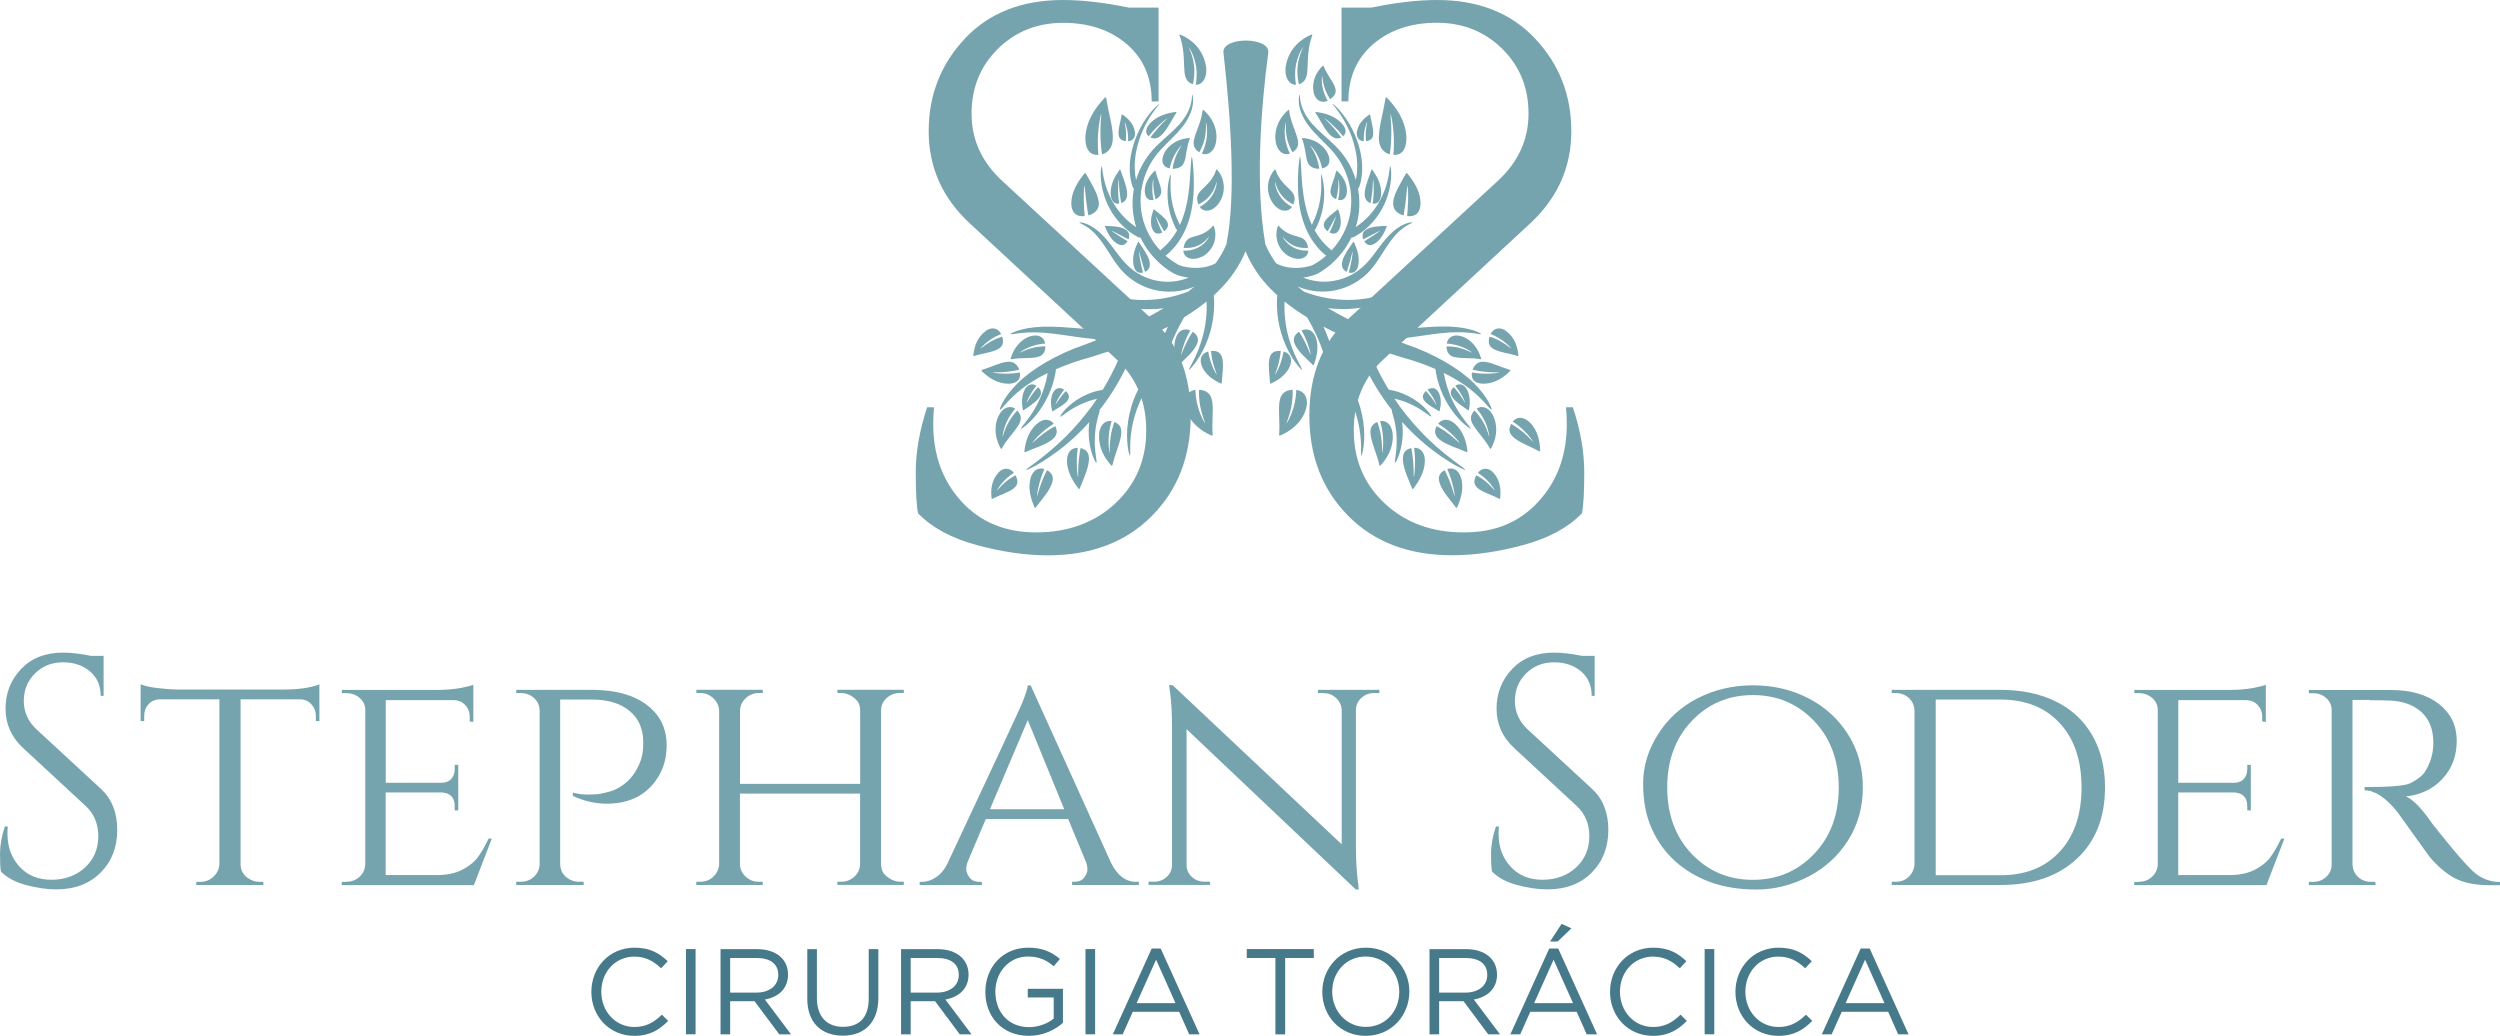 <svg width="321" height="133" viewBox="0 0 321 133" fill="none" xmlns="http://www.w3.org/2000/svg">
<g clip-path="url(#clip0_12_207)">
<path d="M0.128 111.925C0.04 111.539 0 110.779 0 109.663C0 108.547 0.208 107.372 0.623 106.118H0.998C0.969 106.424 0.959 106.73 0.959 107.036C0.959 108.735 1.473 110.147 2.501 111.273C3.529 112.399 4.893 112.962 6.603 112.962C8.313 112.962 9.795 112.428 10.932 111.372C12.059 110.315 12.622 108.982 12.622 107.382C12.622 105.782 12.079 104.478 10.991 103.481L2.965 96.044C1.463 94.651 0.712 92.973 0.712 90.987C0.712 89.002 1.374 87.323 2.698 85.911C4.023 84.509 5.812 83.798 8.075 83.798C9.133 83.798 10.329 83.936 11.673 84.213H13.304V89.348H12.929C12.929 88.044 12.474 86.998 11.565 86.217C10.655 85.437 9.499 85.042 8.075 85.042C6.652 85.042 5.466 85.516 4.497 86.464C3.539 87.412 3.054 88.597 3.054 90.01C3.054 91.422 3.608 92.657 4.725 93.684L12.958 101.288C14.352 102.572 15.054 104.32 15.054 106.552C15.054 108.784 14.342 110.611 12.919 112.043C11.495 113.475 9.598 114.196 7.235 114.196C6.01 114.196 4.705 114.008 3.321 113.633C1.947 113.258 0.88 112.685 0.119 111.905L0.128 111.925Z" fill="#75A4AF"/>
<path d="M30.888 89.793V111.006C30.918 111.875 31.333 112.507 32.144 112.932C32.509 113.129 32.914 113.228 33.359 113.228H33.814V113.643H25.205V113.228H25.709C26.381 113.228 26.944 113.011 27.419 112.557C27.893 112.112 28.14 111.579 28.17 110.967V89.793H20.609C19.966 89.793 19.452 90 19.076 90.415C18.701 90.829 18.513 91.333 18.513 91.916V92.587H18.058V87.867C18.612 88.094 19.403 88.262 20.421 88.37C21.439 88.479 22.2 88.538 22.694 88.538H36.325C38.331 88.538 39.893 88.311 41.01 87.867V92.587H40.555V91.916C40.555 91.333 40.357 90.829 39.972 90.415C39.586 90 39.082 89.793 38.469 89.793H30.898H30.888Z" fill="#75A4AF"/>
<path d="M44.479 113.218C45.141 113.218 45.715 113.001 46.169 112.576C46.624 112.142 46.871 111.618 46.901 111.006V91.165C46.901 90.553 46.663 90.039 46.189 89.625C45.715 89.21 45.141 89.002 44.479 89.002H43.896V88.588H56.103C57.239 88.588 58.248 88.499 59.108 88.341C59.968 88.173 60.531 88.035 60.778 87.926V92.686L60.313 92.647V92.025C60.313 91.442 60.116 90.938 59.73 90.523C59.345 90.109 58.841 89.901 58.228 89.901H49.53V100.508H56.676C57.23 100.508 57.655 100.34 57.951 100.004C58.248 99.668 58.386 99.254 58.386 98.75V98.207H58.841V104.053H58.386V103.51C58.386 102.73 58.099 102.197 57.506 101.92C57.289 101.841 57.052 101.782 56.795 101.752H49.52V112.359H56.083C57.358 112.359 58.445 112.142 59.325 111.688C60.205 111.243 60.877 110.71 61.332 110.098C61.786 109.485 62.261 108.675 62.735 107.678H63.15L60.847 113.653H43.876V113.238H44.459L44.479 113.218Z" fill="#75A4AF"/>
<path d="M73.568 101.772C74.211 101.94 74.794 102.019 75.328 102.019C75.861 102.019 76.286 102.009 76.623 101.98C76.959 101.95 77.433 101.861 78.046 101.703C78.659 101.555 79.222 101.308 79.716 100.972C80.892 100.251 81.752 99.106 82.306 97.545C82.504 96.992 82.593 96.232 82.593 95.293C82.593 93.595 82.009 92.261 80.833 91.284C79.667 90.306 78.046 89.822 75.98 89.822H71.927V110.957C71.957 111.846 72.362 112.497 73.143 112.922C73.509 113.12 73.914 113.218 74.359 113.218H74.942V113.633H66.284V113.218H66.867C67.529 113.218 68.102 113.001 68.557 112.576C69.012 112.142 69.259 111.618 69.288 111.006V91.205C69.259 90.563 69.022 90.03 68.557 89.615C68.092 89.2 67.529 88.993 66.867 88.993H66.284V88.578H76.069C78.995 88.578 81.317 89.22 83.027 90.494C84.737 91.778 85.597 93.506 85.597 95.679C85.597 97.239 85.232 98.602 84.51 99.767C83.087 102.049 80.883 103.194 77.907 103.194C76.435 103.194 74.982 102.858 73.558 102.197V101.782L73.568 101.772Z" fill="#75A4AF"/>
<path d="M108.015 113.218C108.657 113.218 109.211 113.001 109.685 112.576C110.16 112.142 110.407 111.618 110.436 111.006V101.9H95.007V111.006C95.037 111.618 95.284 112.142 95.758 112.576C96.233 113.011 96.786 113.218 97.429 113.218H97.933V113.633H89.403V113.218H89.907C90.579 113.218 91.142 113.001 91.607 112.547C92.062 112.102 92.309 111.569 92.338 110.957V91.244C92.309 90.632 92.062 90.099 91.587 89.654C91.113 89.21 90.559 88.983 89.917 88.983H89.413V88.568H97.943V88.983H97.439C96.796 88.983 96.243 89.2 95.768 89.635C95.294 90.069 95.047 90.583 95.017 91.205V100.646H110.446V91.244C110.446 90.632 110.268 90.158 109.903 89.822C109.319 89.269 108.687 88.983 108.025 88.983H107.521V88.568H116.051V88.983H115.547C114.904 88.983 114.351 89.19 113.876 89.605C113.402 90.02 113.155 90.543 113.125 91.145V110.986C113.155 111.599 113.332 112.063 113.669 112.369C114.281 112.922 114.904 113.209 115.547 113.209H116.051V113.623H107.521V113.209H108.025L108.015 113.218Z" fill="#75A4AF"/>
<path d="M145.891 113.218H146.227V113.633H137.658V113.218H137.994C138.527 113.218 138.923 113.041 139.209 112.675C139.486 112.31 139.625 111.974 139.625 111.648C139.625 111.322 139.565 111.016 139.456 110.71L137.153 105.16H126.577L124.274 110.591C124.136 110.957 124.067 111.293 124.067 111.618C124.067 111.944 124.205 112.29 124.482 112.665C124.759 113.041 125.174 113.228 125.737 113.228H126.073V113.643H118.087V113.228H118.423C119.006 113.228 119.599 113.031 120.202 112.626C120.805 112.221 121.299 111.618 121.685 110.809C127.793 97.772 130.966 90.958 131.213 90.346C131.687 89.18 131.935 88.4 131.964 88.005H132.34L142.669 110.809C143.479 112.418 144.547 113.228 145.891 113.228V113.218ZM127.121 103.905H136.649L131.964 92.459L127.111 103.905H127.121Z" fill="#75A4AF"/>
<path d="M176.404 88.993C175.791 88.993 175.257 89.2 174.812 89.595C174.368 90 174.13 90.494 174.101 91.076V108.873C174.101 110.483 174.2 112.023 174.387 113.465L174.466 114.216H174.091L152.355 93.624V111.046C152.355 111.658 152.573 112.172 153.028 112.586C153.472 113.001 154.016 113.208 154.658 113.208H155.37V113.623H147.473V113.208H148.184C148.827 113.208 149.37 113.001 149.815 112.586C150.26 112.172 150.487 111.658 150.487 111.046V93.17C150.487 91.471 150.388 89.951 150.201 88.617L150.112 87.946L150.576 87.985L172.272 108.409V91.076C172.213 90.494 171.966 90 171.521 89.595C171.076 89.19 170.542 88.993 169.93 88.993H169.218V88.578H177.115V88.993H176.404Z" fill="#75A4AF"/>
<path d="M191.576 111.925C191.497 111.539 191.448 110.779 191.448 109.663C191.448 108.547 191.655 107.372 192.08 106.118H192.456C192.426 106.424 192.416 106.73 192.416 107.036C192.416 108.735 192.93 110.147 193.958 111.273C194.986 112.399 196.35 112.962 198.05 112.962C199.75 112.962 201.253 112.428 202.379 111.372C203.506 110.315 204.07 108.982 204.07 107.382C204.07 105.782 203.526 104.478 202.439 103.481L194.413 96.044C192.91 94.651 192.159 92.973 192.159 90.987C192.159 89.002 192.821 87.323 194.146 85.911C195.47 84.509 197.259 83.798 199.523 83.798C200.581 83.798 201.777 83.936 203.121 84.213H204.752V89.348H204.376C204.376 88.044 203.921 86.998 203.022 86.217C202.113 85.437 200.956 85.042 199.533 85.042C198.109 85.042 196.923 85.516 195.955 86.464C194.996 87.412 194.512 88.597 194.512 90.01C194.512 91.422 195.065 92.657 196.182 93.684L204.416 101.288C205.809 102.572 206.511 104.32 206.511 106.552C206.511 108.784 205.799 110.611 204.376 112.043C202.953 113.475 201.055 114.196 198.693 114.196C197.467 114.196 196.162 114.008 194.788 113.633C193.405 113.258 192.337 112.685 191.586 111.905L191.576 111.925Z" fill="#75A4AF"/>
<path d="M217.997 89.644C220.141 88.548 222.504 87.995 225.083 87.995C227.663 87.995 230.026 88.548 232.17 89.644C234.315 90.741 236.025 92.301 237.291 94.296C238.556 96.301 239.188 98.572 239.188 101.101C239.188 103.629 238.556 105.91 237.291 107.905C236.025 109.91 234.315 111.46 232.17 112.567C230.026 113.663 227.821 114.216 225.568 114.216C223.314 114.216 221.318 113.9 219.588 113.258C217.858 112.616 216.366 111.727 215.091 110.581C213.825 109.436 212.817 108.053 212.086 106.404C211.344 104.765 210.979 102.829 210.979 100.617C210.979 98.404 211.611 96.291 212.886 94.286C214.152 92.281 215.862 90.731 218.006 89.635L217.997 89.644ZM217.226 109.653C219.331 111.865 221.94 112.971 225.064 112.971C228.187 112.971 230.806 111.865 232.922 109.653C235.037 107.441 236.095 104.597 236.095 101.11C236.095 97.624 235.037 94.78 232.922 92.568C230.806 90.356 228.187 89.249 225.064 89.249C221.94 89.249 219.331 90.356 217.226 92.568C215.12 94.78 214.072 97.624 214.072 101.11C214.072 104.597 215.12 107.441 217.226 109.653Z" fill="#75A4AF"/>
<path d="M270.284 101.101C270.284 104.972 269.078 108.033 266.666 110.265C264.255 112.507 260.993 113.633 256.861 113.633H242.895V113.218H243.438C244.111 113.218 244.664 113.001 245.109 112.547C245.554 112.102 245.791 111.569 245.821 110.957V91.244C245.791 90.573 245.544 90.03 245.089 89.615C244.625 89.2 244.061 88.993 243.399 88.993H242.895V88.578H256.861C259.589 88.578 261.971 89.082 263.988 90.079C266.014 91.086 267.566 92.528 268.653 94.424C269.74 96.321 270.284 98.543 270.284 101.11V101.101ZM248.549 89.822V112.379H256.871C260.074 112.379 262.614 111.372 264.472 109.347C266.34 107.332 267.269 104.577 267.269 101.101C267.269 97.624 266.34 94.869 264.472 92.854C262.604 90.829 260.074 89.822 256.871 89.822H248.549Z" fill="#75A4AF"/>
<path d="M274.633 113.218C275.305 113.218 275.869 113.001 276.323 112.576C276.778 112.142 277.025 111.618 277.055 111.006V91.165C277.055 90.553 276.817 90.039 276.343 89.625C275.869 89.21 275.295 89.002 274.633 89.002H274.05V88.588H286.257C287.403 88.588 288.402 88.499 289.262 88.341C290.132 88.173 290.685 88.035 290.932 87.926V92.686L290.468 92.647V92.025C290.468 91.442 290.27 90.938 289.884 90.523C289.499 90.109 288.995 89.901 288.382 89.901H279.694V100.508H286.84C287.394 100.508 287.819 100.34 288.115 100.004C288.402 99.668 288.55 99.254 288.55 98.75V98.207H289.005V104.053H288.55V103.51C288.55 102.73 288.254 102.197 287.67 101.92C287.443 101.841 287.216 101.782 286.959 101.752H279.684V112.359H286.247C287.532 112.359 288.609 112.142 289.489 111.688C290.369 111.243 291.041 110.71 291.496 110.098C291.95 109.485 292.415 108.675 292.899 107.678H293.314L291.011 113.653H274.04V113.238H274.623L274.633 113.218Z" fill="#75A4AF"/>
<path d="M304.276 89.871H302.062V110.967C302.092 111.826 302.477 112.488 303.228 112.932C303.594 113.13 303.999 113.228 304.444 113.228H304.988L305.027 113.643H296.458V113.228H297.041C297.683 113.228 298.227 113.011 298.691 112.586C299.156 112.152 299.383 111.628 299.383 111.016V91.175C299.383 90.563 299.156 90.049 298.691 89.635C298.227 89.22 297.683 89.012 297.041 89.012H296.458V88.597H306.955C309.574 88.597 311.64 89.2 313.162 90.395C314.684 91.59 315.445 93.16 315.445 95.116C315.445 97.071 314.832 98.691 313.607 100.004C312.381 101.318 310.819 102.068 308.922 102.256C309.811 102.641 310.888 103.737 312.134 105.515C312.104 105.515 312.589 106.127 313.577 107.352C314.565 108.577 315.356 109.535 315.959 110.216C316.562 110.898 317.056 111.421 317.442 111.786C318.47 112.764 319.656 113.248 321 113.248V113.663H319.705C317.501 113.663 315.771 113.228 314.526 112.369C313.577 111.727 312.717 110.937 311.936 109.989C311.768 109.772 311.066 108.784 309.821 107.046C308.585 105.308 307.923 104.379 307.834 104.271C306.332 102.404 304.918 101.476 303.614 101.476V101.061C306.876 101.061 308.842 100.893 309.505 100.557C310.424 100.083 311.057 99.58 311.393 99.056C312.084 97.94 312.44 96.716 312.44 95.382C312.44 93.684 311.936 92.38 310.938 91.452C309.93 90.533 308.585 90.03 306.885 89.951C306.134 89.921 305.274 89.911 304.296 89.911L304.276 89.871Z" fill="#75A4AF"/>
<path d="M136.55 39.751C137.46 39.929 138.508 39.978 139.506 39.84C140.504 39.702 141.433 39.405 142.155 39.04C142.273 38.98 142.362 38.921 142.441 38.852C144.043 39.405 145.861 39.731 147.631 39.702C148.234 39.702 148.827 39.652 149.41 39.583C147.858 40.511 146.217 41.341 144.557 42.101C144.517 42.101 144.478 42.101 144.428 42.092C144.28 42.092 144.112 42.111 143.914 42.131C142.748 42.328 141.275 42.348 139.713 42.249C138.162 42.151 136.521 41.973 135.009 41.943C133.506 41.904 132.142 42.052 131.193 42.309C130.956 42.378 130.748 42.427 130.561 42.486C130.383 42.556 130.225 42.625 130.106 42.674C129.859 42.783 129.73 42.862 129.74 42.891C129.75 42.921 129.908 42.921 130.165 42.891C130.294 42.872 130.452 42.852 130.64 42.812C130.828 42.783 131.035 42.773 131.272 42.743C132.201 42.645 133.496 42.645 134.949 42.812C136.402 42.961 138.003 43.257 139.605 43.435C140.109 43.494 140.603 43.533 141.097 43.553C140.524 43.78 139.951 44.007 139.387 44.215C135.661 45.479 132.508 47.375 130.679 49.192C129.76 50.101 129.147 50.95 128.801 51.572C128.623 51.879 128.515 52.135 128.445 52.313C128.376 52.491 128.356 52.59 128.396 52.609C128.544 52.698 129.335 51.365 131.272 49.874C132.142 49.202 133.239 48.521 134.524 47.899C134.425 48.491 134.277 49.133 134.06 49.785C133.773 50.694 133.368 51.592 132.923 52.372C132.043 53.943 130.996 54.96 131.075 55.049C131.124 55.128 132.369 54.279 133.467 52.728C134.02 51.958 134.534 51.039 134.9 50.091C135.266 49.153 135.493 48.205 135.592 47.405C136.906 46.832 138.369 46.309 139.961 45.884C141.374 45.449 142.837 44.975 144.319 44.422C143.726 46.032 142.886 47.869 141.829 49.647C141.75 49.785 141.671 49.913 141.582 50.051C141.008 50.14 140.346 50.318 139.704 50.585C139.012 50.861 138.34 51.266 137.786 51.681C136.669 52.52 136.066 53.439 136.135 53.498C136.224 53.577 136.995 52.846 138.132 52.234C138.705 51.928 139.358 51.632 140.01 51.434C140.297 51.345 140.583 51.266 140.86 51.207C139.891 52.649 138.784 54.002 137.687 55.187C136.195 56.787 134.682 58.061 133.565 58.92C133.279 59.138 133.032 59.335 132.804 59.503C132.577 59.661 132.379 59.809 132.221 59.928C131.905 60.165 131.737 60.313 131.757 60.342C131.776 60.372 131.974 60.293 132.34 60.115C132.518 60.026 132.735 59.918 132.992 59.779C133.239 59.641 133.516 59.473 133.822 59.286C135.048 58.535 136.689 57.36 138.32 55.799C138.844 55.306 139.367 54.762 139.872 54.2C139.852 54.377 139.832 54.565 139.812 54.752C139.753 55.523 139.802 56.323 139.921 57.034C140.148 58.456 140.692 59.463 140.781 59.424C140.89 59.384 140.603 58.328 140.573 56.975C140.554 56.303 140.593 55.562 140.702 54.851C140.811 54.15 140.979 53.488 141.157 52.945C141.196 52.837 141.196 52.738 141.176 52.649C141.779 51.889 142.343 51.098 142.857 50.279C144.161 48.244 145.15 46.111 145.772 44.284C145.832 44.116 145.881 43.958 145.911 43.81C147.275 43.257 148.639 42.645 149.954 41.953C149.519 42.891 149.123 43.928 148.807 45.025C148.609 45.676 148.451 46.338 148.323 47C148.253 47.059 148.174 47.128 148.095 47.207C147.364 47.997 146.593 49.084 146.01 50.298C145.407 51.513 145.031 52.866 144.843 54.111C144.656 55.355 144.695 56.481 144.794 57.271C144.824 57.468 144.843 57.646 144.873 57.804C144.903 57.962 144.932 58.091 144.962 58.199C145.021 58.416 145.061 58.525 145.081 58.525C145.11 58.525 145.12 58.397 145.12 58.179C145.12 58.071 145.12 57.933 145.12 57.784C145.12 57.626 145.12 57.449 145.12 57.261C145.13 56.481 145.209 55.404 145.476 54.239C145.743 53.074 146.188 51.819 146.791 50.713C147.166 50.012 147.601 49.36 148.036 48.797C147.977 49.38 147.927 49.953 147.907 50.506C147.848 52.254 148.026 53.804 148.234 54.901C148.293 55.177 148.332 55.424 148.392 55.632C148.451 55.849 148.501 56.026 148.55 56.175C148.639 56.471 148.708 56.629 148.738 56.619C148.906 56.589 148.392 53.913 148.777 50.555C148.955 48.886 149.331 47.059 149.914 45.37C150.487 43.681 151.238 42.121 151.95 40.906C151.98 40.857 152.009 40.798 152.029 40.748C153.037 40.126 154.016 39.445 154.925 38.714C154.955 39.395 154.935 40.156 154.856 40.936C154.747 42.013 154.49 43.119 154.164 44.086C153.532 46.042 152.573 47.405 152.672 47.474C152.731 47.533 153.917 46.299 154.777 44.324C155.212 43.346 155.568 42.2 155.736 41.054C155.914 39.929 155.943 38.822 155.854 37.914C156.101 37.687 156.339 37.469 156.566 37.233C158.039 35.781 159.175 34.072 159.877 32.373C159.897 32.324 159.907 32.285 159.927 32.235C159.946 32.285 159.956 32.324 159.976 32.373C160.678 34.072 161.815 35.781 163.287 37.233C163.515 37.469 163.752 37.687 163.999 37.914C163.92 38.822 163.94 39.929 164.118 41.054C164.295 42.2 164.651 43.346 165.076 44.324C165.936 46.299 167.113 47.533 167.182 47.474C167.281 47.405 166.332 46.042 165.689 44.086C165.363 43.119 165.106 42.013 165.007 40.936C164.928 40.156 164.908 39.405 164.938 38.714C165.847 39.455 166.816 40.126 167.834 40.748C167.864 40.798 167.883 40.847 167.923 40.906C168.635 42.121 169.386 43.681 169.959 45.37C170.542 47.059 170.918 48.886 171.096 50.555C171.481 53.913 170.967 56.589 171.135 56.619C171.165 56.619 171.234 56.471 171.323 56.175C171.373 56.026 171.422 55.839 171.481 55.632C171.531 55.414 171.58 55.167 171.639 54.901C171.857 53.804 172.025 52.254 171.966 50.506C171.946 49.953 171.906 49.38 171.837 48.797C172.272 49.36 172.707 50.012 173.083 50.713C173.695 51.819 174.13 53.074 174.397 54.239C174.664 55.404 174.743 56.481 174.763 57.261C174.763 57.459 174.773 57.636 174.763 57.784C174.763 57.943 174.763 58.071 174.763 58.179C174.763 58.397 174.773 58.525 174.802 58.525C174.832 58.525 174.872 58.416 174.921 58.199C174.951 58.091 174.98 57.962 175.01 57.804C175.04 57.646 175.059 57.468 175.089 57.271C175.188 56.481 175.227 55.355 175.04 54.111C174.862 52.876 174.476 51.513 173.873 50.298C173.29 49.074 172.529 47.997 171.788 47.207C171.709 47.128 171.639 47.059 171.56 47C171.432 46.328 171.274 45.667 171.076 45.015C170.76 43.928 170.364 42.882 169.93 41.943C171.254 42.635 172.608 43.247 173.972 43.8C174.012 43.948 174.051 44.106 174.12 44.274C174.743 46.101 175.741 48.234 177.036 50.269C177.55 51.079 178.114 51.879 178.717 52.629C178.707 52.718 178.717 52.817 178.746 52.925C178.914 53.459 179.092 54.12 179.201 54.831C179.31 55.533 179.349 56.273 179.329 56.955C179.3 58.308 179.013 59.365 179.122 59.404C179.211 59.444 179.745 58.446 179.982 57.014C180.1 56.303 180.15 55.503 180.09 54.733C180.081 54.545 180.061 54.358 180.031 54.18C180.545 54.743 181.059 55.286 181.583 55.78C183.204 57.34 184.845 58.515 186.07 59.266C186.377 59.453 186.654 59.631 186.901 59.76C187.148 59.888 187.375 60.007 187.553 60.095C187.909 60.273 188.116 60.352 188.136 60.323C188.156 60.293 187.988 60.145 187.672 59.908C187.514 59.789 187.316 59.651 187.089 59.483C186.861 59.315 186.614 59.118 186.327 58.9C185.201 58.041 183.688 56.777 182.206 55.167C181.099 53.982 180.002 52.629 179.033 51.187C179.31 51.246 179.596 51.325 179.883 51.414C180.535 51.612 181.188 51.908 181.761 52.214C182.907 52.827 183.678 53.557 183.758 53.478C183.837 53.419 183.234 52.501 182.117 51.661C181.563 51.246 180.891 50.852 180.189 50.565C179.537 50.298 178.875 50.121 178.311 50.032C178.232 49.894 178.143 49.765 178.064 49.627C177.007 47.839 176.176 46.012 175.583 44.403C177.066 44.946 178.539 45.43 179.942 45.864C181.534 46.289 182.996 46.812 184.311 47.385C184.41 48.185 184.637 49.133 185.003 50.071C185.369 51.019 185.883 51.948 186.436 52.708C187.543 54.259 188.779 55.098 188.828 55.029C188.907 54.94 187.869 53.923 186.98 52.353C186.535 51.572 186.12 50.674 185.843 49.765C185.636 49.113 185.487 48.471 185.379 47.879C186.663 48.511 187.761 49.192 188.63 49.854C190.558 51.345 191.359 52.688 191.507 52.59C191.536 52.57 191.517 52.471 191.457 52.293C191.388 52.116 191.279 51.859 191.102 51.553C190.756 50.931 190.143 50.081 189.224 49.173C187.385 47.355 184.242 45.459 180.516 44.195C179.952 43.978 179.379 43.761 178.806 43.533C179.3 43.514 179.804 43.464 180.298 43.415C181.899 43.237 183.501 42.951 184.954 42.793C186.407 42.625 187.701 42.625 188.63 42.724C188.868 42.753 189.075 42.763 189.263 42.793C189.441 42.822 189.599 42.852 189.737 42.872C190.004 42.911 190.153 42.911 190.163 42.872C190.172 42.842 190.044 42.763 189.797 42.654C189.678 42.595 189.52 42.536 189.342 42.467C189.164 42.398 188.947 42.348 188.71 42.289C187.771 42.032 186.407 41.884 184.904 41.924C183.402 41.953 181.761 42.131 180.199 42.23C178.647 42.328 177.175 42.309 175.998 42.111C175.821 42.092 175.652 42.072 175.514 42.072C175.465 42.072 175.425 42.072 175.376 42.082C173.715 41.331 172.064 40.492 170.513 39.563C171.096 39.632 171.689 39.682 172.292 39.682C174.061 39.711 175.87 39.386 177.471 38.832C177.55 38.892 177.639 38.951 177.758 39.01C178.479 39.366 179.408 39.672 180.407 39.81C181.395 39.958 182.443 39.899 183.362 39.721C184.281 39.544 184.44 38.724 184.963 38.437C185.23 38.299 184.825 38.536 184.963 38.437C185.102 38.349 185.29 37.884 185.28 37.874C185.24 37.795 185.072 39.089 183.293 39.287C182.413 39.395 181.425 39.386 180.496 39.218C179.665 39.069 178.894 38.813 178.272 38.526C178.361 38.487 178.45 38.457 178.539 38.418C180.387 37.618 181.84 36.531 182.769 35.662C183.698 34.783 184.143 34.131 184.094 34.092C184.034 34.033 183.481 34.576 182.482 35.317C181.484 36.057 180.011 36.966 178.222 37.608C176.433 38.26 174.338 38.605 172.331 38.487C170.513 38.408 168.803 37.983 167.409 37.44C167.132 37.223 166.865 37.005 166.608 36.788C167.34 37.094 168.19 37.331 169.109 37.41C170.107 37.499 171.185 37.4 172.203 37.084C173.231 36.768 174.2 36.255 175.02 35.583C175.435 35.247 175.811 34.872 176.137 34.477C176.463 34.082 176.75 33.687 177.007 33.292C177.53 32.502 177.975 31.751 178.43 31.119C178.885 30.487 179.349 29.964 179.784 29.588C180.654 28.818 181.385 28.64 181.366 28.561C181.366 28.532 181.168 28.532 180.832 28.611C180.496 28.7 180.031 28.887 179.517 29.233C178.993 29.579 178.45 30.082 177.916 30.704C177.382 31.327 176.868 32.057 176.315 32.778C175.761 33.509 175.138 34.21 174.387 34.744C173.636 35.297 172.766 35.702 171.877 35.929C170.987 36.166 170.078 36.225 169.238 36.126C168.536 36.047 167.893 35.87 167.32 35.642C167.449 35.623 167.577 35.603 167.715 35.583C167.943 35.544 168.16 35.494 168.388 35.425C168.506 35.386 168.615 35.366 168.734 35.317C168.852 35.267 168.961 35.237 169.099 35.168L169.198 35.119L169.277 35.08L169.425 34.991L169.722 34.813C169.91 34.684 170.107 34.556 170.295 34.418C171.037 33.865 171.728 33.203 172.312 32.443C172.776 31.85 173.172 31.208 173.498 30.527C173.636 30.507 173.804 30.458 173.992 30.359C174.832 29.895 175.741 29.164 176.493 28.235C177.254 27.317 177.827 26.221 178.163 25.174C178.509 24.127 178.618 23.159 178.628 22.458C178.628 22.28 178.628 22.132 178.628 21.984C178.618 21.846 178.598 21.727 178.588 21.638C178.558 21.451 178.529 21.342 178.509 21.342C178.479 21.342 178.46 21.451 178.43 21.638C178.41 21.727 178.4 21.846 178.39 21.984C178.371 22.112 178.341 22.27 178.321 22.428C178.212 23.09 177.995 23.999 177.58 24.937C177.175 25.885 176.572 26.853 175.84 27.643C175.287 28.255 174.664 28.769 174.071 29.164C174.279 28.522 174.417 27.86 174.486 27.198C174.585 26.25 174.555 25.312 174.397 24.404C174.397 24.364 174.377 24.315 174.368 24.265C174.456 24.137 174.545 23.969 174.605 23.752C174.911 22.754 174.99 21.48 174.802 20.216C174.615 18.952 174.19 17.698 173.656 16.641C173.132 15.574 172.499 14.725 171.995 14.162C171.867 14.024 171.758 13.896 171.649 13.787C171.541 13.688 171.442 13.599 171.363 13.53C171.205 13.392 171.116 13.323 171.096 13.333C171.086 13.342 171.145 13.441 171.284 13.599C171.353 13.678 171.432 13.777 171.521 13.886C171.62 14.004 171.709 14.142 171.817 14.291C172.252 14.883 172.806 15.762 173.26 16.809C173.715 17.856 174.071 19.08 174.209 20.285C174.328 21.293 174.269 22.28 174.091 23.1C173.962 22.655 173.804 22.231 173.616 21.816C173.26 21.016 172.796 20.285 172.282 19.643C171.768 19.001 171.195 18.468 170.661 17.974C169.574 17.006 168.625 16.177 168.012 15.308C167.399 14.459 167.093 13.639 166.994 13.066C166.885 12.493 166.925 12.157 166.875 12.148C166.856 12.148 166.737 12.473 166.767 13.096C166.796 13.718 167.043 14.607 167.626 15.555C168.2 16.513 169.168 17.451 170.186 18.458C170.691 18.962 171.214 19.495 171.649 20.108C172.094 20.72 172.49 21.401 172.786 22.152C173.083 22.893 173.3 23.702 173.419 24.532C173.527 25.362 173.527 26.221 173.419 27.06C173.191 28.749 172.45 30.369 171.382 31.682C171.254 31.84 171.116 31.998 170.977 32.146C170.908 32.077 170.829 32.008 170.73 31.929C170.038 31.366 169.346 30.547 168.793 29.559C168.842 29.5 168.892 29.44 168.941 29.352C169.238 28.788 169.524 28.078 169.722 27.307C169.92 26.537 170.018 25.727 170.028 24.986C170.048 23.505 169.692 22.389 169.633 22.409C169.554 22.419 169.742 23.554 169.593 24.957C169.524 25.658 169.376 26.428 169.149 27.139C168.951 27.781 168.694 28.374 168.447 28.867C167.864 27.633 167.528 26.231 167.35 24.927C167.162 23.604 167.113 22.399 167.063 21.53C167.014 20.661 166.974 20.127 166.915 20.127C166.865 20.127 166.796 20.661 166.727 21.53C166.668 22.399 166.608 23.623 166.697 24.996C166.786 26.369 167.063 27.91 167.666 29.302C168.249 30.695 169.159 31.909 170.107 32.69C170.167 32.739 170.226 32.778 170.285 32.818C170.058 33.025 169.811 33.213 169.564 33.401C169.396 33.519 169.228 33.628 169.06 33.736L168.803 33.885L168.674 33.964L168.615 34.003L168.565 34.023C168.565 34.023 168.417 34.082 168.338 34.112C168.259 34.141 168.16 34.161 168.071 34.191C167.883 34.24 167.696 34.28 167.508 34.309C166.747 34.438 165.996 34.438 165.304 34.309C164.77 34.22 164.286 34.043 163.851 33.806L163.722 33.628L163.554 33.371C163.445 33.203 163.337 33.025 163.228 32.857C163.129 32.68 163.04 32.512 162.941 32.344C162.892 32.255 162.852 32.176 162.803 32.087C162.763 31.998 162.724 31.919 162.684 31.83C162.605 31.662 162.526 31.485 162.457 31.327C162.447 31.297 162.427 31.267 162.418 31.238H162.457C161.202 24.137 161.834 14.261 162.862 6.666C162.862 4.721 157.08 4.721 157.08 6.666C158.049 15.12 158.711 25.223 157.485 31.238H157.525C157.525 31.238 157.505 31.297 157.485 31.327C157.406 31.494 157.337 31.662 157.258 31.83C157.218 31.919 157.179 31.998 157.139 32.087C157.09 32.176 157.05 32.255 157.001 32.344C156.912 32.512 156.813 32.69 156.714 32.857C156.606 33.025 156.497 33.193 156.378 33.371L156.21 33.628L156.082 33.806C155.647 34.043 155.162 34.22 154.629 34.309C153.937 34.428 153.186 34.428 152.425 34.309C152.237 34.28 152.049 34.24 151.861 34.191C151.772 34.161 151.673 34.141 151.594 34.112C151.515 34.082 151.416 34.052 151.367 34.023L151.318 34.003L151.258 33.964L151.13 33.885L150.873 33.736C150.705 33.618 150.527 33.519 150.369 33.401C150.122 33.223 149.884 33.025 149.657 32.828C149.716 32.788 149.766 32.749 149.825 32.699C150.784 31.919 151.693 30.704 152.276 29.312C152.879 27.919 153.146 26.379 153.245 25.006C153.334 23.633 153.275 22.409 153.215 21.54C153.146 20.671 153.077 20.137 153.027 20.137C152.978 20.137 152.929 20.671 152.879 21.54C152.83 22.409 152.771 23.613 152.593 24.937C152.415 26.231 152.079 27.633 151.495 28.877C151.248 28.384 150.991 27.791 150.794 27.149C150.566 26.438 150.418 25.668 150.349 24.966C150.201 23.554 150.388 22.428 150.309 22.419C150.25 22.399 149.894 23.515 149.914 24.996C149.914 25.727 150.023 26.547 150.22 27.317C150.418 28.087 150.705 28.798 151.001 29.361C151.051 29.44 151.1 29.509 151.149 29.569C150.596 30.556 149.904 31.376 149.212 31.939C149.123 32.018 149.044 32.087 148.975 32.156C148.837 32.008 148.698 31.85 148.57 31.692C147.502 30.379 146.761 28.759 146.534 27.07C146.425 26.231 146.415 25.371 146.534 24.542C146.652 23.712 146.86 22.912 147.166 22.162C147.463 21.411 147.858 20.73 148.303 20.117C148.748 19.505 149.262 18.972 149.766 18.468C150.784 17.461 151.743 16.532 152.326 15.565C152.919 14.617 153.166 13.718 153.186 13.105C153.225 12.483 153.107 12.157 153.077 12.157C153.027 12.157 153.077 12.493 152.968 13.076C152.869 13.649 152.573 14.468 151.95 15.318C151.347 16.187 150.388 17.016 149.301 17.984C148.767 18.468 148.194 19.001 147.68 19.653C147.166 20.295 146.711 21.026 146.346 21.826C146.158 22.241 146 22.665 145.871 23.11C145.693 22.29 145.634 21.302 145.753 20.295C145.891 19.09 146.247 17.876 146.702 16.819C147.156 15.762 147.7 14.893 148.145 14.3C148.253 14.152 148.352 14.014 148.441 13.896C148.54 13.787 148.619 13.688 148.678 13.609C148.807 13.451 148.876 13.352 148.866 13.342C148.856 13.333 148.758 13.402 148.599 13.54C148.52 13.609 148.421 13.698 148.313 13.797C148.204 13.896 148.095 14.034 147.967 14.172C147.463 14.735 146.83 15.584 146.306 16.651C145.772 17.708 145.357 18.962 145.16 20.226C144.972 21.49 145.051 22.764 145.357 23.762C145.407 23.979 145.506 24.147 145.595 24.275C145.595 24.325 145.575 24.364 145.565 24.413C145.407 25.322 145.377 26.27 145.476 27.208C145.545 27.87 145.693 28.532 145.891 29.174C145.298 28.788 144.675 28.275 144.122 27.653C143.39 26.863 142.787 25.885 142.382 24.947C141.967 23.999 141.75 23.1 141.641 22.438C141.611 22.27 141.591 22.122 141.572 21.994C141.562 21.856 141.542 21.747 141.532 21.648C141.502 21.46 141.473 21.352 141.453 21.352C141.423 21.352 141.404 21.451 141.374 21.648C141.364 21.747 141.344 21.866 141.334 21.994C141.334 22.132 141.334 22.29 141.334 22.468C141.334 23.159 141.453 24.137 141.799 25.184C142.135 26.231 142.708 27.327 143.469 28.245C144.221 29.174 145.13 29.904 145.97 30.369C146.148 30.467 146.316 30.517 146.454 30.527C146.781 31.208 147.186 31.86 147.641 32.453C148.224 33.203 148.916 33.865 149.657 34.428C149.845 34.576 150.042 34.694 150.23 34.823L150.527 35.001L150.675 35.089L150.754 35.129L150.853 35.178C150.991 35.247 151.1 35.287 151.219 35.326C151.337 35.366 151.446 35.396 151.565 35.435C151.792 35.494 152.019 35.554 152.237 35.593C152.365 35.613 152.494 35.633 152.632 35.652C152.059 35.88 151.406 36.057 150.715 36.136C149.865 36.235 148.965 36.176 148.075 35.939C147.186 35.702 146.316 35.297 145.575 34.754C144.824 34.21 144.211 33.509 143.647 32.788C143.094 32.067 142.58 31.337 142.046 30.714C141.512 30.092 140.959 29.588 140.435 29.243C139.921 28.897 139.447 28.709 139.12 28.621C138.784 28.532 138.597 28.542 138.587 28.571C138.557 28.65 139.288 28.838 140.168 29.598C140.603 29.974 141.068 30.497 141.522 31.129C141.977 31.761 142.422 32.512 142.946 33.302C143.203 33.697 143.499 34.102 143.825 34.487C144.151 34.882 144.527 35.257 144.942 35.593C145.763 36.265 146.741 36.788 147.759 37.094C148.787 37.41 149.855 37.509 150.853 37.42C151.772 37.341 152.622 37.114 153.354 36.798C153.097 37.015 152.82 37.242 152.543 37.45C151.149 37.983 149.44 38.418 147.621 38.497C145.614 38.615 143.519 38.27 141.73 37.618C139.941 36.976 138.458 36.067 137.47 35.326C136.471 34.586 135.918 34.043 135.859 34.102C135.819 34.141 136.254 34.793 137.183 35.672C138.112 36.551 139.565 37.627 141.414 38.428C141.502 38.467 141.591 38.497 141.68 38.536C141.048 38.822 140.277 39.089 139.456 39.227C138.527 39.405 137.549 39.405 136.659 39.297" fill="#75A4AF"/>
<path d="M142.886 17.451C142.847 16.651 142.698 15.861 142.521 15.051C142.353 14.241 142.165 13.412 142.036 12.602C142.026 12.513 141.957 12.454 141.848 12.562C141.275 13.155 140.672 13.886 140.218 14.725C139.753 15.565 139.437 16.532 139.367 17.51C139.318 18.517 139.555 19.14 139.881 19.485C140.218 19.831 140.633 19.91 141.038 19.89C140.988 19.456 140.919 18.29 140.998 17.165C141.038 16.503 141.127 15.861 141.216 15.387C141.305 14.913 141.384 14.597 141.404 14.607C141.423 14.607 141.394 14.923 141.354 15.406C141.315 15.881 141.285 16.523 141.295 17.174C141.295 18.271 141.423 19.387 141.502 19.821C141.908 19.712 142.283 19.466 142.53 19.08C142.787 18.695 142.916 18.182 142.886 17.451Z" fill="#75A4AF"/>
<path d="M154.826 8.395C154.658 7.387 154.174 6.498 153.571 5.837C152.958 5.165 152.227 4.721 151.555 4.444C151.486 4.415 151.407 4.444 151.456 4.563C151.723 5.254 151.871 6.005 151.94 6.726C152.019 7.456 152.019 8.158 152.059 8.819C152.089 9.501 152.177 9.925 152.375 10.232C152.563 10.538 152.85 10.715 153.166 10.814C153.265 10.439 153.453 9.382 153.304 8.345C153.235 7.743 153.067 7.16 152.909 6.745C152.751 6.33 152.622 6.064 152.632 6.054C152.642 6.054 152.81 6.291 153.008 6.696C153.205 7.101 153.413 7.684 153.532 8.306C153.749 9.353 153.621 10.469 153.532 10.883C153.858 10.903 154.233 10.765 154.51 10.37C154.797 9.975 154.985 9.303 154.836 8.385L154.826 8.395Z" fill="#75A4AF"/>
<path d="M152.088 20.75C152.217 20.345 152.266 19.9 152.355 19.396C152.444 18.903 152.553 18.36 152.761 17.836C152.78 17.777 152.761 17.708 152.662 17.718C152.108 17.767 151.476 17.915 150.893 18.241C150.309 18.567 149.785 19.07 149.479 19.693C149.173 20.335 149.222 20.828 149.39 21.125C149.568 21.431 149.884 21.559 150.201 21.619C150.24 21.342 150.428 20.621 150.764 19.989C151.14 19.238 151.703 18.646 151.723 18.666C151.733 18.666 151.624 18.843 151.466 19.1C151.308 19.357 151.12 19.712 150.972 20.088C150.715 20.72 150.586 21.401 150.556 21.668C150.893 21.678 151.229 21.609 151.495 21.47C151.762 21.322 151.96 21.115 152.069 20.75H152.088Z" fill="#75A4AF"/>
<path d="M156.151 18.142C156.279 17.313 156.121 16.493 155.805 15.802C155.489 15.11 155.024 14.557 154.55 14.142C154.5 14.093 154.431 14.093 154.411 14.211C154.332 14.824 154.164 15.446 153.957 16.019C153.759 16.592 153.532 17.125 153.383 17.648C153.225 18.182 153.225 18.537 153.344 18.843C153.462 19.14 153.7 19.377 153.986 19.555C154.144 19.288 154.55 18.508 154.708 17.668C154.817 17.184 154.846 16.69 154.846 16.335C154.846 15.97 154.826 15.732 154.846 15.723C154.866 15.723 154.925 15.95 154.955 16.325C154.994 16.69 155.004 17.194 154.935 17.708C154.836 18.577 154.48 19.416 154.312 19.722C154.619 19.841 154.994 19.841 155.35 19.614C155.696 19.387 156.042 18.913 156.151 18.152V18.142Z" fill="#75A4AF"/>
<path d="M154.273 32.996C155.093 32.601 155.676 31.85 155.904 31.099C156.141 30.349 156.072 29.608 155.864 29.055C155.845 28.996 155.775 28.956 155.706 29.035C155.34 29.48 154.846 29.816 154.382 30.023C153.907 30.23 153.492 30.319 153.107 30.438C152.711 30.556 152.484 30.704 152.306 30.951C152.128 31.188 152.019 31.494 151.98 31.82C152.128 31.84 152.395 31.86 152.731 31.82C153.067 31.791 153.462 31.692 153.818 31.534C154.243 31.346 154.609 31.06 154.846 30.823C155.083 30.586 155.212 30.388 155.232 30.398C155.242 30.398 155.153 30.616 154.925 30.892C154.708 31.169 154.352 31.504 153.917 31.741C153.551 31.949 153.146 32.077 152.78 32.136C152.415 32.196 152.108 32.196 151.94 32.176C151.96 32.502 152.098 32.848 152.484 33.065C152.859 33.272 153.502 33.351 154.253 32.976L154.273 32.996Z" fill="#75A4AF"/>
<path d="M156.477 26.122C157.011 25.391 157.209 24.483 157.12 23.712C157.041 22.932 156.704 22.261 156.299 21.796C156.26 21.747 156.181 21.737 156.151 21.836C155.973 22.409 155.647 22.932 155.291 23.357C154.935 23.781 154.569 24.087 154.253 24.413C153.927 24.739 153.779 25.006 153.729 25.312C153.68 25.608 153.749 25.934 153.878 26.241C154.016 26.181 154.273 26.053 154.56 25.846C154.846 25.648 155.162 25.361 155.41 25.036C155.716 24.66 155.924 24.226 156.042 23.9C156.161 23.564 156.21 23.337 156.23 23.337C156.24 23.337 156.23 23.574 156.151 23.93C156.062 24.285 155.884 24.749 155.597 25.174C155.36 25.529 155.054 25.855 154.767 26.092C154.48 26.329 154.204 26.487 154.046 26.566C154.233 26.843 154.54 27.06 154.975 27.05C155.4 27.05 155.983 26.794 156.477 26.122Z" fill="#75A4AF"/>
<path d="M141.058 25.806C140.959 25.213 140.712 24.641 140.405 24.048C140.109 23.465 139.753 22.873 139.427 22.29C139.387 22.231 139.308 22.191 139.239 22.28C138.834 22.784 138.399 23.377 138.083 24.028C137.756 24.68 137.549 25.401 137.559 26.122C137.569 26.853 137.816 27.287 138.132 27.524C138.458 27.761 138.873 27.791 139.279 27.742C139.239 27.426 139.17 26.566 139.16 25.737C139.14 24.769 139.199 23.831 139.239 23.831C139.259 23.831 139.279 24.068 139.318 24.413C139.348 24.769 139.397 25.233 139.456 25.717C139.555 26.517 139.684 27.337 139.743 27.663C140.148 27.554 140.524 27.347 140.781 27.05C141.028 26.744 141.157 26.349 141.068 25.806H141.058Z" fill="#75A4AF"/>
<path d="M132.251 43.188C131.579 43.415 131.015 43.859 130.61 44.373C130.195 44.886 129.938 45.479 129.78 46.012C129.76 46.072 129.79 46.141 129.889 46.121C130.432 46.022 130.996 45.992 131.539 45.983C132.083 45.963 132.587 45.963 133.052 45.874C133.526 45.795 133.803 45.617 133.981 45.37C134.159 45.123 134.228 44.797 134.228 44.472C133.961 44.472 133.21 44.491 132.498 44.689C132.083 44.797 131.697 44.946 131.411 45.074C131.124 45.202 130.936 45.301 130.936 45.281C130.936 45.272 131.094 45.133 131.361 44.975C131.628 44.807 132.014 44.62 132.429 44.472C133.131 44.215 133.902 44.126 134.198 44.116C134.149 43.79 133.991 43.464 133.674 43.267C133.358 43.069 132.874 42.99 132.251 43.198V43.188Z" fill="#75A4AF"/>
<path d="M126.567 42.506C126.044 42.872 125.658 43.385 125.401 43.938C125.154 44.491 125.035 45.084 124.976 45.617C124.976 45.676 125.016 45.736 125.095 45.706C125.589 45.548 126.133 45.43 126.637 45.321C127.141 45.202 127.625 45.084 128.03 44.886C128.455 44.679 128.663 44.442 128.742 44.146C128.821 43.859 128.781 43.533 128.683 43.217C128.445 43.296 127.783 43.523 127.2 43.869C126.854 44.067 126.528 44.284 126.301 44.462C126.063 44.63 125.915 44.758 125.905 44.748C125.885 44.728 126.399 44.146 127.072 43.681C127.635 43.277 128.287 42.99 128.544 42.882C128.396 42.585 128.149 42.328 127.813 42.22C127.477 42.111 127.032 42.161 126.558 42.496L126.567 42.506Z" fill="#75A4AF"/>
<path d="M129.236 46.467C128.732 46.536 128.228 46.713 127.704 46.911C127.18 47.108 126.637 47.326 126.083 47.494C126.024 47.513 125.984 47.573 126.053 47.642C126.459 48.047 126.963 48.462 127.546 48.768C128.129 49.074 128.801 49.271 129.473 49.271C130.155 49.261 130.571 49.044 130.778 48.768C130.986 48.491 131.005 48.155 130.956 47.829C130.669 47.879 129.908 47.987 129.157 47.978C128.722 47.978 128.287 47.958 127.971 47.918C127.655 47.879 127.447 47.839 127.447 47.829C127.447 47.81 127.655 47.819 127.981 47.81C128.297 47.81 128.722 47.79 129.147 47.75C129.869 47.691 130.59 47.543 130.877 47.474C130.768 47.158 130.58 46.871 130.314 46.674C130.047 46.486 129.711 46.397 129.246 46.467H129.236Z" fill="#75A4AF"/>
<path d="M128.198 53.429C127.862 54.15 127.773 54.94 127.852 55.661C127.941 56.382 128.188 57.044 128.485 57.577C128.515 57.636 128.584 57.666 128.643 57.567C128.93 57.034 129.305 56.52 129.681 56.056C130.047 55.582 130.422 55.148 130.709 54.693C131.005 54.239 131.104 53.883 131.065 53.557C131.025 53.242 130.847 52.955 130.62 52.718C130.403 52.935 129.839 53.567 129.454 54.298C129.216 54.723 129.038 55.157 128.93 55.493C128.811 55.829 128.762 56.056 128.742 56.056C128.722 56.056 128.742 55.819 128.821 55.473C128.9 55.118 129.038 54.654 129.246 54.199C129.582 53.429 130.116 52.738 130.353 52.481C130.086 52.293 129.73 52.195 129.335 52.313C128.95 52.432 128.515 52.767 128.208 53.429H128.198Z" fill="#75A4AF"/>
<path d="M133.111 54.437C132.587 54.901 132.211 55.503 131.964 56.115C131.717 56.738 131.589 57.38 131.529 57.962C131.529 58.031 131.559 58.091 131.658 58.041C132.192 57.804 132.775 57.587 133.338 57.37C133.901 57.142 134.435 56.906 134.9 56.589C135.374 56.273 135.592 55.957 135.661 55.641C135.73 55.325 135.641 54.999 135.493 54.713C135.236 54.851 134.534 55.246 133.911 55.73C133.546 56.007 133.2 56.303 132.953 56.53C132.706 56.757 132.537 56.906 132.537 56.896C132.528 56.896 132.656 56.708 132.874 56.451C133.091 56.194 133.407 55.868 133.763 55.553C134.346 55.019 135.028 54.575 135.305 54.407C135.097 54.14 134.801 53.943 134.435 53.903C134.06 53.864 133.605 54.012 133.121 54.437H133.111Z" fill="#75A4AF"/>
<path d="M136.995 59.177C137.015 60.56 137.756 61.804 138.488 62.752C138.527 62.801 138.597 62.821 138.636 62.722C139.071 61.606 139.664 60.411 139.802 59.246C139.951 58.061 139.387 57.676 138.735 57.538C138.685 57.834 138.547 58.644 138.488 59.434C138.448 59.898 138.438 60.352 138.438 60.698C138.438 61.044 138.438 61.271 138.419 61.271C138.399 61.271 138.369 61.053 138.33 60.708C138.29 60.362 138.26 59.908 138.26 59.434C138.26 58.644 138.33 57.824 138.379 57.498C137.727 57.478 136.985 57.923 137.005 59.187L136.995 59.177Z" fill="#75A4AF"/>
<path d="M132.32 61.419C131.964 62.732 132.369 64.095 132.844 65.152C132.874 65.211 132.933 65.241 133.002 65.152C133.684 64.214 134.574 63.276 134.999 62.248C135.443 61.202 135.018 60.688 134.435 60.372C134.307 60.629 133.951 61.34 133.694 62.061C133.536 62.475 133.407 62.9 133.318 63.216C133.229 63.532 133.17 63.74 133.16 63.74C133.14 63.74 133.16 63.522 133.21 63.197C133.259 62.871 133.348 62.426 133.477 61.992C133.674 61.251 133.971 60.51 134.099 60.224C133.783 60.125 133.427 60.115 133.101 60.293C132.775 60.461 132.478 60.816 132.32 61.419Z" fill="#75A4AF"/>
<path d="M128.208 60.688C127.773 61.132 127.506 61.705 127.378 62.278C127.249 62.861 127.249 63.443 127.319 63.967C127.319 64.026 127.378 64.075 127.457 64.036C127.902 63.799 128.396 63.592 128.861 63.404C129.325 63.206 129.75 63.019 130.106 62.752C130.462 62.485 130.61 62.219 130.63 61.922C130.65 61.636 130.551 61.32 130.383 61.024C130.165 61.142 129.582 61.478 129.088 61.903C128.495 62.397 128.05 62.979 128.02 62.969C127.991 62.95 128.376 62.298 128.93 61.735C129.384 61.251 129.948 60.856 130.185 60.718C129.987 60.451 129.701 60.244 129.355 60.194C129.009 60.145 128.594 60.273 128.198 60.678L128.208 60.688Z" fill="#75A4AF"/>
<path d="M141.127 55.809C141.068 56.609 141.246 57.38 141.542 58.051C141.839 58.723 142.264 59.295 142.689 59.77C142.738 59.819 142.807 59.829 142.837 59.72C142.975 59.108 143.183 58.476 143.39 57.863C143.598 57.251 143.806 56.668 143.914 56.086C144.033 55.493 143.993 55.098 143.835 54.792C143.677 54.496 143.4 54.308 143.094 54.18C142.975 54.486 142.698 55.325 142.59 56.184C142.521 56.678 142.491 57.182 142.491 57.547C142.491 57.923 142.491 58.16 142.491 58.16C142.471 58.16 142.422 57.923 142.382 57.547C142.343 57.172 142.323 56.668 142.353 56.155C142.392 55.286 142.629 54.407 142.738 54.071C142.412 54.012 142.046 54.071 141.74 54.328C141.433 54.594 141.166 55.069 141.117 55.799L141.127 55.809Z" fill="#75A4AF"/>
<path d="M151.001 43.306C150.566 44.481 150.853 45.795 151.238 46.822C151.258 46.881 151.318 46.921 151.387 46.852C152.148 46.072 153.087 45.321 153.581 44.412C154.085 43.504 153.7 42.961 153.146 42.595C152.998 42.822 152.612 43.435 152.306 44.077C152.128 44.442 151.97 44.817 151.851 45.104C151.743 45.38 151.663 45.568 151.654 45.568C151.634 45.568 151.673 45.37 151.752 45.074C151.832 44.778 151.95 44.383 152.098 43.988C152.346 43.326 152.682 42.674 152.83 42.427C152.523 42.299 152.177 42.249 151.841 42.368C151.515 42.486 151.199 42.783 151.001 43.316V43.306Z" fill="#75A4AF"/>
<path d="M154.273 46.911C154.48 47.474 154.856 47.958 155.301 48.343C155.746 48.728 156.26 49.015 156.744 49.242C156.793 49.271 156.863 49.242 156.872 49.153C156.902 48.639 156.961 48.096 157.001 47.573C157.04 47.049 157.05 46.546 156.961 46.091C156.783 45.163 156.151 45.005 155.489 45.074C155.508 45.321 155.597 46.002 155.765 46.644C155.953 47.395 156.26 48.096 156.23 48.106C156.2 48.126 155.815 47.464 155.548 46.714C155.311 46.081 155.172 45.4 155.133 45.133C154.817 45.222 154.51 45.39 154.332 45.686C154.154 45.983 154.095 46.397 154.283 46.911H154.273Z" fill="#75A4AF"/>
<path d="M152.247 52.481C152.484 53.34 152.988 54.081 153.591 54.654C154.194 55.227 154.896 55.641 155.558 55.918C155.627 55.947 155.716 55.918 155.706 55.799C155.647 55.098 155.667 54.357 155.696 53.656C155.716 52.955 155.746 52.293 155.667 51.671C155.587 51.039 155.39 50.664 155.073 50.417C154.777 50.17 154.372 50.071 153.957 50.051C153.937 50.407 153.937 51.365 154.134 52.293C154.243 52.827 154.401 53.35 154.53 53.725C154.658 54.111 154.767 54.348 154.747 54.357C154.728 54.357 154.579 54.14 154.401 53.775C154.214 53.409 154.006 52.896 153.848 52.353C153.571 51.444 153.492 50.447 153.492 50.061C153.087 50.111 152.672 50.298 152.405 50.694C152.138 51.079 152.019 51.691 152.237 52.481H152.247Z" fill="#75A4AF"/>
<path d="M149.835 28.433C149.489 27.85 148.817 27.416 148.214 26.912C148.184 26.882 148.125 26.882 148.105 26.942C147.838 27.643 147.631 28.581 147.937 29.351C148.263 30.142 148.797 30.072 149.232 29.845C149.153 29.687 148.935 29.243 148.758 28.798C148.55 28.285 148.392 27.771 148.412 27.761C148.431 27.761 148.659 28.235 148.916 28.719C149.133 29.124 149.37 29.529 149.469 29.697C149.874 29.401 150.151 28.947 149.835 28.423V28.433Z" fill="#75A4AF"/>
<path d="M149.084 24.344C149.024 23.969 148.896 23.604 148.758 23.209C148.619 22.814 148.471 22.399 148.372 21.974C148.362 21.925 148.323 21.895 148.263 21.944C147.947 22.241 147.611 22.616 147.374 23.07C147.127 23.515 146.978 24.038 146.988 24.562C147.008 25.095 147.186 25.411 147.403 25.559C147.621 25.717 147.868 25.717 148.115 25.668C148.066 25.45 147.957 24.868 147.957 24.295C147.957 23.959 147.977 23.633 148.006 23.386C148.036 23.139 148.076 22.981 148.085 22.981C148.095 22.981 148.085 23.139 148.085 23.386C148.085 23.633 148.085 23.949 148.125 24.275C148.174 24.818 148.313 25.371 148.372 25.579C148.609 25.49 148.817 25.332 148.945 25.125C149.084 24.917 149.133 24.67 149.084 24.334V24.344Z" fill="#75A4AF"/>
<path d="M149.36 17.115C149.696 16.72 149.973 16.276 150.24 15.821C150.507 15.367 150.774 14.903 151.051 14.468C151.08 14.419 151.07 14.37 150.981 14.379C150.467 14.439 149.884 14.547 149.331 14.765C148.767 14.972 148.224 15.288 147.779 15.723C147.334 16.157 147.176 16.542 147.166 16.839C147.166 17.135 147.305 17.342 147.492 17.5C147.66 17.283 148.125 16.71 148.649 16.216C148.945 15.93 149.262 15.653 149.499 15.466C149.736 15.278 149.904 15.16 149.914 15.169C149.914 15.169 149.776 15.318 149.558 15.525C149.341 15.732 149.054 16.019 148.777 16.335C148.313 16.848 147.878 17.421 147.72 17.648C147.937 17.767 148.214 17.806 148.491 17.737C148.767 17.658 149.054 17.471 149.36 17.105V17.115Z" fill="#75A4AF"/>
<path d="M144.715 24.611C144.586 23.663 144.161 22.735 143.865 21.806C143.845 21.757 143.806 21.727 143.746 21.806C143.46 22.201 143.163 22.665 142.946 23.179C142.728 23.692 142.6 24.265 142.61 24.838C142.629 25.421 142.787 25.767 142.995 25.954C143.203 26.142 143.46 26.171 143.707 26.142C143.667 25.895 143.578 25.213 143.568 24.552C143.568 24.166 143.568 23.781 143.588 23.495C143.608 23.209 143.628 23.031 143.647 23.031C143.667 23.031 143.667 23.218 143.677 23.495C143.677 23.771 143.707 24.157 143.746 24.532C143.806 25.174 143.924 25.826 143.974 26.082C144.211 26.003 144.428 25.846 144.567 25.608C144.705 25.371 144.764 25.055 144.705 24.621L144.715 24.611Z" fill="#75A4AF"/>
<path d="M145.713 16.868C145.634 16.384 145.407 15.95 145.11 15.594C144.824 15.229 144.458 14.942 144.122 14.715C144.082 14.695 144.033 14.695 144.013 14.765C143.894 15.565 143.598 16.394 143.618 17.115C143.618 17.856 144.053 18.063 144.557 18.122C144.576 17.925 144.616 17.382 144.576 16.858C144.557 16.552 144.507 16.256 144.468 16.029C144.428 15.812 144.389 15.663 144.408 15.653C144.418 15.653 144.478 15.782 144.557 16.009C144.626 16.226 144.705 16.523 144.764 16.839C144.863 17.362 144.863 17.915 144.843 18.132C145.09 18.113 145.347 18.034 145.515 17.826C145.693 17.619 145.792 17.303 145.723 16.868H145.713Z" fill="#75A4AF"/>
<path d="M147.581 33.46C147.314 32.611 146.721 31.85 146.217 31.09C146.188 31.05 146.138 31.03 146.099 31.109C145.713 31.919 145.357 32.996 145.535 33.993C145.733 35.02 146.296 35.119 146.761 34.991C146.702 34.773 146.543 34.171 146.435 33.578C146.366 33.233 146.316 32.887 146.286 32.64C146.257 32.383 146.247 32.215 146.257 32.215C146.267 32.215 146.306 32.373 146.366 32.63C146.425 32.877 146.514 33.213 146.603 33.549C146.761 34.112 146.939 34.684 147.018 34.912C147.473 34.694 147.809 34.24 147.561 33.46H147.581Z" fill="#75A4AF"/>
<path d="M144.369 29.391C143.657 29.045 142.768 29.045 141.947 29.006C141.908 29.006 141.858 29.035 141.888 29.105C142.184 29.855 142.629 30.744 143.351 31.228C144.092 31.722 144.527 31.386 144.774 30.971C144.606 30.872 144.142 30.596 143.707 30.309C143.193 29.974 142.708 29.638 142.728 29.618C142.728 29.618 142.866 29.677 143.064 29.776C143.272 29.885 143.529 30.023 143.796 30.161C144.26 30.398 144.715 30.635 144.903 30.734C145.081 30.27 145.031 29.707 144.389 29.401L144.369 29.391Z" fill="#75A4AF"/>
<path d="M135.256 50.338C134.831 51.069 134.91 52.007 135.088 52.748C135.088 52.787 135.137 52.827 135.196 52.787C135.819 52.382 136.57 52.027 137.005 51.513C137.45 50.99 137.223 50.555 136.857 50.209C136.728 50.338 136.402 50.694 136.125 51.079C135.789 51.523 135.532 51.987 135.513 51.977C135.493 51.977 135.691 51.464 135.977 50.98C136.214 50.575 136.521 50.18 136.639 50.042C136.244 49.755 135.641 49.676 135.246 50.348L135.256 50.338Z" fill="#75A4AF"/>
<path d="M131.608 49.982C131.134 50.812 131.183 51.829 131.332 52.639C131.332 52.678 131.381 52.718 131.44 52.678C132.103 52.185 132.903 51.73 133.378 51.118C133.872 50.496 133.654 50.051 133.289 49.706C133.15 49.854 132.785 50.269 132.478 50.713C132.3 50.97 132.132 51.227 132.014 51.424C131.895 51.622 131.816 51.75 131.806 51.75C131.796 51.75 131.846 51.602 131.935 51.385C132.033 51.167 132.172 50.891 132.33 50.614C132.597 50.15 132.933 49.706 133.071 49.528C132.656 49.252 132.043 49.222 131.598 49.972L131.608 49.982Z" fill="#75A4AF"/>
<path d="M168.684 11.881C168.526 11.219 168.605 10.528 168.832 9.945C169.06 9.353 169.425 8.859 169.811 8.474C169.85 8.434 169.92 8.424 169.959 8.513C170.157 8.997 170.424 9.461 170.691 9.886C170.957 10.31 171.214 10.696 171.373 11.091C171.541 11.486 171.541 11.782 171.422 12.059C171.303 12.325 171.066 12.552 170.799 12.74C170.651 12.533 170.285 11.94 170.078 11.288C169.949 10.913 169.88 10.528 169.831 10.241C169.791 9.955 169.781 9.757 169.761 9.757C169.732 9.757 169.653 10.538 169.85 11.357C169.999 12.039 170.325 12.691 170.473 12.938C170.177 13.076 169.821 13.135 169.485 12.987C169.149 12.849 168.822 12.493 168.674 11.891L168.684 11.881Z" fill="#75A4AF"/>
<path d="M177.056 17.451C177.096 16.651 177.244 15.861 177.422 15.051C177.59 14.241 177.778 13.412 177.906 12.602C177.916 12.513 177.995 12.454 178.094 12.562C178.667 13.155 179.27 13.886 179.735 14.725C180.199 15.565 180.516 16.532 180.575 17.51C180.624 18.517 180.387 19.14 180.061 19.485C179.725 19.831 179.31 19.91 178.904 19.89C178.954 19.456 179.023 18.29 178.944 17.165C178.904 16.503 178.815 15.861 178.727 15.387C178.638 14.913 178.558 14.597 178.539 14.607C178.519 14.607 178.549 14.923 178.588 15.406C178.628 15.881 178.657 16.523 178.647 17.174C178.647 18.271 178.509 19.387 178.44 19.821C178.035 19.712 177.659 19.466 177.402 19.08C177.145 18.695 177.017 18.182 177.046 17.451H177.056Z" fill="#75A4AF"/>
<path d="M165.116 8.395C165.284 7.387 165.768 6.498 166.371 5.837C166.984 5.165 167.715 4.721 168.388 4.444C168.457 4.415 168.526 4.444 168.486 4.563C168.22 5.254 168.071 6.005 168.002 6.726C167.923 7.456 167.923 8.158 167.884 8.819C167.854 9.501 167.765 9.925 167.567 10.232C167.379 10.538 167.093 10.715 166.776 10.814C166.678 10.439 166.49 9.382 166.638 8.345C166.707 7.743 166.875 7.16 167.033 6.745C167.192 6.33 167.32 6.064 167.31 6.054C167.3 6.054 167.132 6.291 166.935 6.696C166.737 7.101 166.529 7.684 166.411 8.306C166.193 9.353 166.322 10.469 166.411 10.883C166.085 10.903 165.709 10.765 165.432 10.37C165.146 9.975 164.958 9.303 165.106 8.385L165.116 8.395Z" fill="#75A4AF"/>
<path d="M167.864 20.75C167.735 20.345 167.686 19.9 167.597 19.396C167.508 18.903 167.399 18.36 167.192 17.836C167.172 17.777 167.192 17.708 167.29 17.718C167.844 17.767 168.477 17.915 169.06 18.241C169.643 18.567 170.167 19.07 170.473 19.693C170.78 20.335 170.73 20.828 170.562 21.125C170.384 21.431 170.068 21.559 169.752 21.619C169.702 21.342 169.524 20.621 169.188 19.989C168.813 19.238 168.249 18.646 168.229 18.666C168.22 18.666 168.328 18.843 168.486 19.1C168.645 19.357 168.832 19.712 168.981 20.088C169.238 20.72 169.366 21.401 169.396 21.668C169.06 21.678 168.724 21.609 168.457 21.47C168.19 21.322 167.992 21.115 167.883 20.75H167.864Z" fill="#75A4AF"/>
<path d="M163.791 18.142C163.663 17.313 163.831 16.493 164.137 15.802C164.454 15.11 164.918 14.557 165.393 14.142C165.442 14.093 165.511 14.093 165.531 14.211C165.61 14.824 165.778 15.446 165.986 16.019C166.183 16.592 166.411 17.125 166.559 17.648C166.717 18.182 166.717 18.537 166.599 18.843C166.48 19.14 166.243 19.377 165.956 19.555C165.798 19.288 165.393 18.508 165.235 17.668C165.126 17.184 165.096 16.69 165.096 16.335C165.096 15.97 165.116 15.732 165.096 15.723C165.076 15.723 165.017 15.95 164.987 16.325C164.948 16.69 164.938 17.194 165.007 17.708C165.106 18.577 165.462 19.416 165.63 19.722C165.324 19.841 164.948 19.841 164.592 19.614C164.246 19.387 163.9 18.913 163.791 18.152V18.142Z" fill="#75A4AF"/>
<path d="M165.669 32.996C164.849 32.601 164.266 31.85 164.039 31.099C163.801 30.349 163.87 29.608 164.078 29.055C164.098 28.996 164.167 28.956 164.226 29.035C164.592 29.48 165.086 29.816 165.561 30.023C166.035 30.23 166.45 30.319 166.836 30.438C167.231 30.556 167.458 30.704 167.636 30.951C167.804 31.188 167.923 31.494 167.963 31.82C167.814 31.84 167.538 31.86 167.201 31.82C166.865 31.791 166.47 31.692 166.114 31.534C165.689 31.346 165.323 31.06 165.086 30.823C164.849 30.586 164.721 30.388 164.701 30.398C164.691 30.398 164.78 30.616 165.007 30.892C165.225 31.169 165.58 31.504 166.015 31.741C166.381 31.949 166.786 32.077 167.152 32.136C167.508 32.196 167.814 32.196 167.992 32.176C167.972 32.502 167.834 32.848 167.449 33.065C167.073 33.272 166.43 33.351 165.679 32.976L165.669 32.996Z" fill="#75A4AF"/>
<path d="M163.465 26.122C162.932 25.391 162.734 24.483 162.823 23.712C162.902 22.932 163.248 22.261 163.643 21.796C163.683 21.747 163.762 21.737 163.791 21.836C163.969 22.409 164.296 22.932 164.651 23.357C165.007 23.781 165.373 24.087 165.689 24.413C166.015 24.739 166.164 25.006 166.213 25.312C166.262 25.608 166.193 25.934 166.065 26.241C165.926 26.181 165.669 26.053 165.383 25.846C165.096 25.648 164.78 25.361 164.533 25.036C164.226 24.66 164.019 24.226 163.9 23.9C163.782 23.564 163.732 23.337 163.712 23.337C163.702 23.337 163.712 23.574 163.791 23.93C163.88 24.285 164.058 24.749 164.345 25.174C164.582 25.529 164.889 25.855 165.175 26.092C165.462 26.329 165.739 26.487 165.897 26.566C165.709 26.843 165.412 27.06 164.968 27.05C164.533 27.05 163.95 26.794 163.465 26.122Z" fill="#75A4AF"/>
<path d="M178.895 25.806C178.993 25.213 179.24 24.641 179.547 24.048C179.843 23.465 180.199 22.873 180.525 22.29C180.565 22.231 180.644 22.191 180.713 22.28C181.118 22.784 181.553 23.377 181.87 24.028C182.196 24.68 182.403 25.401 182.394 26.122C182.384 26.853 182.146 27.287 181.82 27.524C181.494 27.761 181.079 27.791 180.674 27.742C180.713 27.426 180.782 26.566 180.802 25.737C180.822 24.769 180.763 23.831 180.723 23.831C180.703 23.831 180.684 24.068 180.644 24.413C180.614 24.769 180.565 25.233 180.506 25.717C180.407 26.517 180.278 27.337 180.219 27.663C179.814 27.554 179.438 27.347 179.191 27.05C178.944 26.744 178.815 26.349 178.904 25.806H178.895Z" fill="#75A4AF"/>
<path d="M187.701 43.188C188.374 43.415 188.937 43.859 189.342 44.373C189.757 44.886 190.014 45.479 190.172 46.012C190.192 46.072 190.163 46.141 190.064 46.121C189.52 46.022 188.947 45.992 188.413 45.983C187.869 45.963 187.365 45.963 186.901 45.874C186.426 45.795 186.15 45.617 185.982 45.37C185.804 45.123 185.734 44.797 185.734 44.472C186.011 44.472 186.753 44.491 187.464 44.689C187.879 44.797 188.265 44.946 188.551 45.074C188.838 45.202 189.016 45.301 189.026 45.281C189.026 45.272 188.868 45.133 188.601 44.975C188.334 44.807 187.948 44.62 187.533 44.472C186.832 44.215 186.061 44.126 185.764 44.116C185.814 43.79 185.972 43.464 186.288 43.267C186.604 43.069 187.089 42.99 187.711 43.198L187.701 43.188Z" fill="#75A4AF"/>
<path d="M193.375 42.506C193.899 42.872 194.284 43.385 194.541 43.938C194.788 44.491 194.907 45.084 194.966 45.617C194.966 45.676 194.927 45.736 194.848 45.706C194.353 45.548 193.82 45.43 193.306 45.321C192.802 45.202 192.317 45.084 191.912 44.886C191.487 44.679 191.279 44.442 191.2 44.146C191.121 43.859 191.161 43.533 191.26 43.217C191.507 43.296 192.159 43.523 192.742 43.869C193.088 44.067 193.414 44.284 193.642 44.462C193.879 44.63 194.027 44.758 194.037 44.748C194.067 44.728 193.543 44.146 192.871 43.681C192.307 43.277 191.655 42.99 191.398 42.882C191.546 42.585 191.793 42.328 192.13 42.22C192.466 42.111 192.91 42.161 193.385 42.496L193.375 42.506Z" fill="#75A4AF"/>
<path d="M190.716 46.467C191.22 46.536 191.724 46.713 192.248 46.911C192.772 47.108 193.316 47.326 193.869 47.494C193.928 47.513 193.968 47.573 193.899 47.642C193.494 48.047 192.989 48.462 192.406 48.768C191.823 49.074 191.151 49.271 190.479 49.271C189.797 49.261 189.382 49.044 189.174 48.768C188.967 48.491 188.947 48.155 188.996 47.829C189.283 47.879 190.044 47.987 190.805 47.978C191.24 47.978 191.675 47.958 191.991 47.918C192.307 47.879 192.515 47.839 192.515 47.829C192.515 47.81 192.307 47.819 191.981 47.81C191.665 47.81 191.24 47.79 190.815 47.75C190.093 47.691 189.372 47.543 189.085 47.474C189.194 47.158 189.382 46.871 189.649 46.674C189.915 46.486 190.252 46.397 190.716 46.467Z" fill="#75A4AF"/>
<path d="M191.744 53.429C192.08 54.15 192.169 54.94 192.09 55.661C192.001 56.382 191.754 57.044 191.457 57.577C191.428 57.636 191.359 57.666 191.299 57.567C191.003 57.034 190.637 56.52 190.261 56.056C189.896 55.582 189.52 55.148 189.233 54.693C188.937 54.239 188.838 53.883 188.878 53.557C188.917 53.242 189.095 52.955 189.322 52.718C189.54 52.935 190.103 53.567 190.499 54.298C190.736 54.723 190.904 55.157 191.022 55.493C191.141 55.829 191.19 56.056 191.21 56.056C191.23 56.056 191.21 55.819 191.131 55.473C191.052 55.118 190.914 54.654 190.706 54.199C190.37 53.429 189.836 52.738 189.599 52.481C189.866 52.293 190.222 52.195 190.617 52.313C191.003 52.432 191.438 52.767 191.744 53.429Z" fill="#75A4AF"/>
<path d="M196.429 54.239C196.933 54.733 197.269 55.355 197.467 55.987C197.675 56.619 197.744 57.271 197.754 57.863C197.754 57.923 197.714 57.982 197.615 57.933C197.101 57.656 196.548 57.399 196.014 57.152C195.48 56.896 194.966 56.639 194.531 56.313C194.087 55.977 193.879 55.671 193.83 55.345C193.78 55.029 193.879 54.713 194.037 54.427C194.294 54.575 194.966 54.989 195.559 55.493C195.905 55.78 196.231 56.096 196.459 56.333C196.686 56.57 196.834 56.738 196.854 56.728C196.864 56.728 196.755 56.53 196.548 56.264C196.34 55.997 196.054 55.651 195.717 55.325C195.164 54.772 194.502 54.298 194.235 54.12C194.442 53.864 194.749 53.666 195.124 53.646C195.5 53.627 195.955 53.785 196.419 54.239H196.429Z" fill="#75A4AF"/>
<path d="M186.841 54.437C187.365 54.901 187.731 55.503 187.988 56.115C188.235 56.738 188.364 57.38 188.423 57.962C188.423 58.031 188.393 58.091 188.294 58.041C187.761 57.804 187.178 57.587 186.614 57.37C186.051 57.142 185.517 56.906 185.052 56.589C184.578 56.273 184.361 55.957 184.291 55.641C184.222 55.325 184.311 54.999 184.459 54.713C184.716 54.851 185.418 55.246 186.041 55.73C186.407 56.007 186.752 56.303 187 56.53C187.247 56.757 187.405 56.906 187.425 56.896C187.434 56.896 187.306 56.708 187.089 56.451C186.861 56.194 186.555 55.868 186.199 55.553C185.616 55.019 184.934 54.575 184.657 54.407C184.865 54.14 185.151 53.943 185.537 53.903C185.912 53.864 186.367 54.012 186.851 54.437H186.841Z" fill="#75A4AF"/>
<path d="M182.957 59.177C182.937 60.56 182.196 61.804 181.464 62.752C181.425 62.801 181.356 62.821 181.316 62.722C180.881 61.606 180.278 60.411 180.15 59.246C180.002 58.061 180.565 57.676 181.217 57.538C181.277 57.834 181.405 58.644 181.464 59.434C181.504 59.898 181.514 60.352 181.514 60.698C181.514 61.044 181.514 61.271 181.534 61.271C181.553 61.271 181.583 61.053 181.623 60.708C181.662 60.362 181.692 59.908 181.692 59.434C181.692 58.644 181.623 57.824 181.573 57.498C182.235 57.478 182.967 57.923 182.957 59.187V59.177Z" fill="#75A4AF"/>
<path d="M187.622 61.419C187.978 62.732 187.573 64.095 187.089 65.152C187.059 65.211 187 65.241 186.93 65.152C186.248 64.214 185.359 63.276 184.934 62.248C184.489 61.202 184.914 60.688 185.497 60.372C185.626 60.629 185.981 61.34 186.238 62.061C186.397 62.475 186.525 62.9 186.614 63.216C186.703 63.532 186.762 63.74 186.772 63.74C186.792 63.74 186.772 63.522 186.723 63.197C186.673 62.871 186.584 62.426 186.456 61.992C186.258 61.251 185.962 60.51 185.833 60.224C186.15 60.125 186.505 60.115 186.832 60.293C187.158 60.461 187.454 60.816 187.612 61.419H187.622Z" fill="#75A4AF"/>
<path d="M191.734 60.688C192.169 61.132 192.436 61.705 192.564 62.278C192.693 62.861 192.683 63.443 192.624 63.967C192.624 64.026 192.564 64.075 192.485 64.036C192.041 63.799 191.546 63.592 191.082 63.404C190.617 63.206 190.192 63.019 189.836 62.752C189.481 62.485 189.332 62.219 189.312 61.922C189.293 61.636 189.392 61.32 189.56 61.024C189.777 61.142 190.36 61.478 190.854 61.903C191.438 62.397 191.892 62.979 191.922 62.969C191.952 62.95 191.566 62.298 191.013 61.735C190.558 61.251 189.985 60.856 189.757 60.718C189.955 60.451 190.242 60.244 190.588 60.194C190.934 60.145 191.349 60.273 191.744 60.678L191.734 60.688Z" fill="#75A4AF"/>
<path d="M178.825 55.809C178.885 56.609 178.707 57.38 178.41 58.051C178.114 58.723 177.689 59.295 177.264 59.77C177.214 59.819 177.145 59.829 177.115 59.72C176.977 59.108 176.769 58.476 176.552 57.863C176.344 57.251 176.137 56.668 176.028 56.086C175.909 55.493 175.949 55.098 176.107 54.792C176.265 54.496 176.542 54.308 176.848 54.18C176.957 54.486 177.244 55.325 177.353 56.184C177.422 56.678 177.451 57.182 177.451 57.547C177.451 57.923 177.451 58.16 177.451 58.16C177.471 58.16 177.521 57.923 177.56 57.547C177.6 57.172 177.619 56.668 177.58 56.155C177.53 55.286 177.313 54.407 177.204 54.071C177.53 54.012 177.896 54.071 178.203 54.328C178.509 54.594 178.776 55.069 178.825 55.799V55.809Z" fill="#75A4AF"/>
<path d="M168.941 43.306C169.376 44.481 169.089 45.795 168.704 46.822C168.684 46.881 168.625 46.921 168.556 46.852C167.795 46.072 166.856 45.321 166.361 44.412C165.857 43.504 166.243 42.961 166.796 42.595C166.945 42.822 167.33 43.435 167.636 44.077C167.814 44.442 167.972 44.817 168.091 45.104C168.2 45.38 168.279 45.568 168.289 45.568C168.309 45.568 168.269 45.37 168.2 45.074C168.121 44.778 168.002 44.383 167.854 43.988C167.607 43.326 167.271 42.674 167.122 42.427C167.429 42.299 167.775 42.249 168.101 42.368C168.427 42.486 168.743 42.783 168.941 43.316V43.306Z" fill="#75A4AF"/>
<path d="M165.669 46.911C165.462 47.474 165.086 47.958 164.641 48.343C164.197 48.728 163.683 49.015 163.198 49.242C163.149 49.271 163.07 49.242 163.07 49.153C163.04 48.639 162.981 48.096 162.941 47.573C162.902 47.049 162.892 46.546 162.981 46.091C163.159 45.163 163.791 45.005 164.454 45.074C164.424 45.321 164.345 46.002 164.177 46.644C163.989 47.395 163.683 48.096 163.712 48.106C163.742 48.126 164.127 47.464 164.394 46.714C164.632 46.081 164.77 45.4 164.809 45.133C165.126 45.222 165.432 45.39 165.61 45.686C165.788 45.983 165.847 46.397 165.66 46.911H165.669Z" fill="#75A4AF"/>
<path d="M167.696 52.481C167.458 53.34 166.954 54.081 166.351 54.654C165.749 55.227 165.047 55.641 164.384 55.918C164.315 55.947 164.226 55.918 164.236 55.799C164.296 55.098 164.276 54.357 164.246 53.656C164.226 52.955 164.197 52.293 164.276 51.671C164.355 51.039 164.553 50.664 164.859 50.417C165.155 50.17 165.561 50.071 165.976 50.051C165.986 50.407 165.986 51.365 165.798 52.293C165.689 52.827 165.531 53.35 165.403 53.725C165.264 54.111 165.165 54.348 165.185 54.357C165.205 54.357 165.353 54.14 165.531 53.775C165.719 53.409 165.926 52.896 166.085 52.353C166.361 51.444 166.44 50.447 166.44 50.061C166.846 50.111 167.261 50.298 167.528 50.694C167.795 51.079 167.913 51.691 167.696 52.481Z" fill="#75A4AF"/>
<path d="M170.107 28.433C170.453 27.85 171.126 27.416 171.728 26.912C171.758 26.882 171.817 26.882 171.837 26.942C172.104 27.643 172.312 28.581 172.005 29.351C171.689 30.142 171.145 30.072 170.71 29.845C170.799 29.687 171.007 29.243 171.185 28.798C171.392 28.285 171.551 27.771 171.531 27.761C171.511 27.761 171.284 28.235 171.027 28.719C170.809 29.124 170.572 29.529 170.473 29.697C170.068 29.401 169.791 28.947 170.107 28.423V28.433Z" fill="#75A4AF"/>
<path d="M170.859 24.344C170.918 23.969 171.046 23.604 171.185 23.209C171.323 22.814 171.471 22.399 171.57 21.974C171.58 21.925 171.63 21.895 171.679 21.944C171.995 22.241 172.331 22.616 172.569 23.07C172.816 23.515 172.964 24.038 172.944 24.562C172.924 25.095 172.747 25.411 172.529 25.559C172.312 25.717 172.065 25.717 171.817 25.668C171.867 25.45 171.976 24.868 171.976 24.295C171.976 23.959 171.956 23.633 171.926 23.386C171.896 23.139 171.857 22.981 171.847 22.981C171.837 22.981 171.847 23.139 171.847 23.386C171.847 23.633 171.847 23.949 171.808 24.275C171.758 24.818 171.62 25.371 171.56 25.579C171.323 25.49 171.116 25.332 170.987 25.125C170.849 24.917 170.799 24.67 170.849 24.334L170.859 24.344Z" fill="#75A4AF"/>
<path d="M170.592 17.115C170.256 16.72 169.979 16.276 169.712 15.821C169.445 15.367 169.178 14.903 168.902 14.468C168.872 14.419 168.882 14.37 168.971 14.379C169.485 14.439 170.068 14.547 170.621 14.765C171.185 14.972 171.728 15.288 172.163 15.723C172.608 16.157 172.766 16.542 172.776 16.839C172.776 17.135 172.638 17.342 172.45 17.5C172.282 17.283 171.817 16.71 171.294 16.216C170.997 15.93 170.681 15.653 170.444 15.466C170.206 15.278 170.038 15.16 170.028 15.169C170.028 15.169 170.167 15.318 170.384 15.525C170.602 15.732 170.888 16.019 171.165 16.335C171.63 16.848 172.065 17.421 172.223 17.648C172.005 17.767 171.728 17.806 171.452 17.737C171.175 17.658 170.888 17.471 170.582 17.105L170.592 17.115Z" fill="#75A4AF"/>
<path d="M175.237 24.611C175.366 23.663 175.791 22.735 176.087 21.806C176.107 21.757 176.147 21.727 176.206 21.806C176.493 22.201 176.789 22.665 177.007 23.179C177.224 23.692 177.353 24.265 177.343 24.838C177.323 25.421 177.165 25.767 176.957 25.954C176.75 26.142 176.493 26.171 176.246 26.142C176.285 25.895 176.374 25.213 176.384 24.552C176.384 24.166 176.384 23.781 176.364 23.495C176.344 23.209 176.315 23.031 176.305 23.031C176.295 23.031 176.285 23.218 176.275 23.495C176.275 23.771 176.246 24.157 176.206 24.532C176.147 25.174 176.028 25.826 175.979 26.082C175.741 26.003 175.524 25.846 175.386 25.608C175.247 25.371 175.188 25.055 175.247 24.621L175.237 24.611Z" fill="#75A4AF"/>
<path d="M174.239 16.868C174.318 16.384 174.545 15.95 174.842 15.594C175.129 15.229 175.494 14.942 175.83 14.715C175.87 14.695 175.919 14.695 175.929 14.765C176.048 15.565 176.335 16.394 176.325 17.115C176.325 17.856 175.89 18.063 175.396 18.122C175.376 17.925 175.326 17.382 175.376 16.858C175.396 16.552 175.445 16.256 175.484 16.029C175.524 15.812 175.564 15.663 175.544 15.653C175.524 15.644 175.475 15.782 175.396 16.009C175.326 16.226 175.247 16.523 175.188 16.839C175.099 17.362 175.089 17.915 175.109 18.132C174.862 18.113 174.605 18.034 174.437 17.826C174.259 17.619 174.16 17.303 174.229 16.868H174.239Z" fill="#75A4AF"/>
<path d="M172.371 33.46C172.638 32.611 173.231 31.85 173.735 31.09C173.765 31.05 173.814 31.03 173.854 31.109C174.239 31.919 174.595 32.996 174.417 33.993C174.219 35.02 173.656 35.119 173.181 34.991C173.241 34.773 173.399 34.171 173.508 33.578C173.577 33.233 173.626 32.887 173.656 32.64C173.686 32.383 173.695 32.215 173.686 32.215C173.676 32.215 173.636 32.373 173.577 32.63C173.517 32.877 173.429 33.213 173.34 33.549C173.181 34.112 173.004 34.684 172.924 34.912C172.47 34.694 172.134 34.24 172.381 33.46H172.371Z" fill="#75A4AF"/>
<path d="M175.573 29.391C176.285 29.045 177.175 29.045 177.995 29.006C178.044 29.006 178.084 29.035 178.054 29.105C177.758 29.855 177.323 30.744 176.591 31.228C175.85 31.722 175.415 31.386 175.168 30.971C175.336 30.872 175.801 30.596 176.236 30.309C176.75 29.974 177.234 29.638 177.214 29.618C177.214 29.618 177.076 29.677 176.878 29.776C176.68 29.885 176.414 30.023 176.147 30.161C175.682 30.398 175.227 30.635 175.04 30.734C174.862 30.27 174.901 29.707 175.554 29.401L175.573 29.391Z" fill="#75A4AF"/>
<path d="M184.687 50.338C185.112 51.069 185.033 52.007 184.855 52.748C184.855 52.787 184.805 52.827 184.746 52.787C184.123 52.382 183.372 52.027 182.937 51.513C182.492 50.99 182.73 50.555 183.085 50.209C183.204 50.338 183.54 50.694 183.817 51.079C184.153 51.523 184.4 51.987 184.43 51.977C184.449 51.977 184.252 51.464 183.965 50.98C183.728 50.575 183.421 50.18 183.303 50.042C183.698 49.755 184.291 49.676 184.697 50.348L184.687 50.338Z" fill="#75A4AF"/>
<path d="M188.334 49.982C188.808 50.812 188.769 51.829 188.611 52.639C188.611 52.678 188.561 52.718 188.502 52.678C187.84 52.185 187.039 51.73 186.565 51.118C186.07 50.496 186.288 50.051 186.654 49.706C186.792 49.854 187.158 50.269 187.464 50.713C187.642 50.97 187.81 51.227 187.929 51.424C188.047 51.622 188.126 51.75 188.136 51.75C188.146 51.75 188.097 51.602 187.998 51.385C187.909 51.167 187.771 50.891 187.603 50.614C187.336 50.15 187 49.706 186.861 49.528C187.266 49.252 187.889 49.222 188.324 49.972L188.334 49.982Z" fill="#75A4AF"/>
<path d="M117.879 65.912C117.682 64.994 117.583 63.236 117.583 60.619C117.583 58.002 118.077 55.236 119.046 52.293H119.925C119.866 53.014 119.826 53.725 119.826 54.446C119.826 58.436 121.032 61.745 123.454 64.391C125.876 67.038 129.068 68.362 133.061 68.362C137.055 68.362 140.554 67.127 143.203 64.638C145.852 62.16 147.176 59.039 147.176 55.286C147.176 51.533 145.901 48.481 143.351 46.131L124.531 28.69C121.003 25.431 119.243 21.48 119.243 16.848C119.243 12.217 120.795 8.246 123.899 4.948C127.002 1.649 131.203 0 136.501 0C138.982 0 141.789 0.326 144.932 0.978H148.758V13.026H147.878C147.878 9.955 146.81 7.506 144.695 5.679C142.57 3.852 139.842 2.933 136.511 2.933C133.18 2.933 130.383 4.049 128.129 6.271C125.876 8.493 124.749 11.259 124.749 14.597C124.749 17.935 126.053 20.799 128.673 23.218L147.987 41.045C151.258 44.047 152.889 48.155 152.889 53.38C152.889 58.604 151.229 62.9 147.888 66.258C144.557 69.616 140.109 71.305 134.554 71.305C131.678 71.305 128.623 70.86 125.391 69.981C122.159 69.102 119.658 67.749 117.889 65.922L117.879 65.912Z" fill="#75A4AF"/>
<path d="M195.619 69.971C192.386 70.85 189.332 71.295 186.456 71.295C180.901 71.295 176.463 69.616 173.122 66.248C169.791 62.88 168.121 58.594 168.121 53.37C168.121 48.145 169.752 44.037 173.023 41.035L192.337 23.209C194.947 20.789 196.261 17.925 196.261 14.587C196.261 11.249 195.134 8.483 192.881 6.261C190.627 4.039 187.83 2.923 184.499 2.923C181.168 2.923 178.44 3.842 176.315 5.669C174.19 7.496 173.132 9.945 173.132 13.017H172.252V0.978H176.078C179.211 0.326 182.028 0 184.509 0C189.797 0 193.998 1.649 197.101 4.948C200.205 8.246 201.757 12.207 201.757 16.848C201.757 21.49 199.987 25.431 196.469 28.69L177.649 46.131C175.099 48.481 173.824 51.533 173.824 55.286C173.824 59.039 175.148 62.16 177.797 64.638C180.446 67.117 183.827 68.362 187.939 68.362C192.05 68.362 195.124 67.038 197.546 64.391C199.968 61.755 201.174 58.436 201.174 54.446C201.174 53.725 201.144 53.014 201.075 52.293H201.954C202.933 55.236 203.417 58.012 203.417 60.619C203.417 63.226 203.318 64.994 203.121 65.912C201.351 67.739 198.861 69.093 195.629 69.971H195.619Z" fill="#75A4AF"/>
<path d="M81.426 133C78.263 133 75.931 130.511 75.931 127.361C75.931 124.21 78.243 121.682 81.466 121.682C83.453 121.682 84.639 122.383 85.736 123.42L84.886 124.329C83.966 123.45 82.929 122.828 81.446 122.828C79.024 122.828 77.206 124.783 77.206 127.331C77.206 129.879 79.034 131.864 81.446 131.864C82.948 131.864 83.937 131.291 84.985 130.284L85.795 131.084C84.648 132.24 83.403 133.01 81.416 133.01L81.426 133Z" fill="#467A8B"/>
<path d="M89.314 121.86V132.802H88.078V121.86H89.314Z" fill="#467A8B"/>
<path d="M100.058 132.812L96.885 128.556H93.752V132.812H92.516V121.87H97.231C99.643 121.87 101.185 123.164 101.185 125.139C101.185 126.966 99.93 128.032 98.21 128.339L101.57 132.812H100.048H100.058ZM97.132 123.005H93.752V127.45H97.112C98.753 127.45 99.93 126.6 99.93 125.178C99.93 123.756 98.901 123.005 97.132 123.005Z" fill="#467A8B"/>
<path d="M112.779 128.131C112.779 131.321 110.95 132.98 108.212 132.98C105.475 132.98 103.656 131.321 103.656 128.23V121.87H104.891V128.151C104.891 130.511 106.147 131.845 108.242 131.845C110.338 131.845 111.543 130.63 111.543 128.23V121.87H112.779V128.141V128.131Z" fill="#467A8B"/>
<path d="M123.236 132.812L120.064 128.556H116.93V132.812H115.695V121.87H120.4C122.811 121.87 124.363 123.164 124.363 125.139C124.363 126.966 123.108 128.032 121.388 128.339L124.749 132.812H123.227H123.236ZM120.311 123.005H116.93V127.45H120.291C121.932 127.45 123.108 126.6 123.108 125.178C123.108 123.756 122.08 123.005 120.311 123.005Z" fill="#467A8B"/>
<path d="M132.093 133C128.653 133 126.518 130.501 126.518 127.361C126.518 124.22 128.722 121.682 132.014 121.682C133.862 121.682 134.999 122.215 136.096 123.134L135.295 124.072C134.455 123.341 133.516 122.818 131.964 122.818C129.543 122.818 127.803 124.862 127.803 127.321C127.803 129.948 129.473 131.884 132.132 131.884C133.388 131.884 134.544 131.4 135.295 130.788V128.072H131.964V126.966H136.481V131.331C135.463 132.24 133.931 133 132.083 133H132.093Z" fill="#467A8B"/>
<path d="M140.613 121.86V132.802H139.377V121.86H140.613Z" fill="#467A8B"/>
<path d="M154.026 132.812H152.691L151.406 129.919H145.446L144.151 132.812H142.886L147.878 121.791H149.034L154.026 132.812ZM148.441 123.223L145.941 128.803H150.932L148.441 123.223Z" fill="#467A8B"/>
<path d="M165.017 132.812H163.762V123.005H160.085V121.86H168.694V123.005H165.017V132.812Z" fill="#467A8B"/>
<path d="M175.346 133C172.015 133 169.781 130.393 169.781 127.361C169.781 124.329 172.045 121.682 175.386 121.682C178.727 121.682 180.96 124.289 180.96 127.321C180.96 130.353 178.687 133 175.356 133H175.346ZM175.346 122.818C172.845 122.818 171.056 124.823 171.056 127.321C171.056 129.82 172.875 131.854 175.376 131.854C177.876 131.854 179.666 129.85 179.666 127.351C179.666 124.852 177.847 122.818 175.346 122.818Z" fill="#467A8B"/>
<path d="M191.092 132.812L187.919 128.556H184.786V132.812H183.55V121.87H188.265C190.677 121.87 192.218 123.164 192.218 125.139C192.218 126.966 190.963 128.032 189.243 128.339L192.604 132.812H191.082H191.092ZM188.166 123.005H184.786V127.45H188.146C189.787 127.45 190.963 126.6 190.963 125.178C190.963 123.756 189.935 123.005 188.166 123.005Z" fill="#467A8B"/>
<path d="M205.068 132.812H203.734L202.449 129.919H196.488L195.194 132.812H193.928L198.92 121.791H200.076L205.068 132.812ZM199.483 123.223L196.983 128.803H201.974L199.483 123.223ZM199.029 120.892L200.511 118.621L201.767 119.203L199.997 120.892H199.029Z" fill="#467A8B"/>
<path d="M212.224 133C209.061 133 206.729 130.511 206.729 127.361C206.729 124.21 209.041 121.682 212.264 121.682C214.25 121.682 215.437 122.383 216.534 123.42L215.684 124.329C214.764 123.45 213.727 122.828 212.244 122.828C209.822 122.828 208.004 124.783 208.004 127.331C208.004 129.879 209.832 131.864 212.244 131.864C213.746 131.864 214.735 131.291 215.782 130.284L216.593 131.084C215.456 132.24 214.201 133.01 212.214 133.01L212.224 133Z" fill="#467A8B"/>
<path d="M220.112 121.86V132.802H218.876V121.86H220.112Z" fill="#467A8B"/>
<path d="M228.326 133C225.163 133 222.83 130.511 222.83 127.361C222.83 124.21 225.143 121.682 228.365 121.682C230.352 121.682 231.538 122.383 232.635 123.42L231.785 124.329C230.866 123.45 229.828 122.828 228.345 122.828C225.924 122.828 224.105 124.783 224.105 127.331C224.105 129.879 225.934 131.864 228.345 131.864C229.848 131.864 230.836 131.291 231.884 130.284L232.694 131.084C231.558 132.24 230.302 133.01 228.316 133.01L228.326 133Z" fill="#467A8B"/>
<path d="M245.06 132.812H243.725L242.44 129.919H236.48L235.185 132.812H233.92L238.912 121.791H240.068L245.06 132.812ZM239.475 123.223L236.974 128.803H241.966L239.475 123.223Z" fill="#467A8B"/>
</g>
<defs>
<clipPath id="clip0_12_207">
<rect width="321" height="133" fill="white"/>
</clipPath>
</defs>
</svg>
